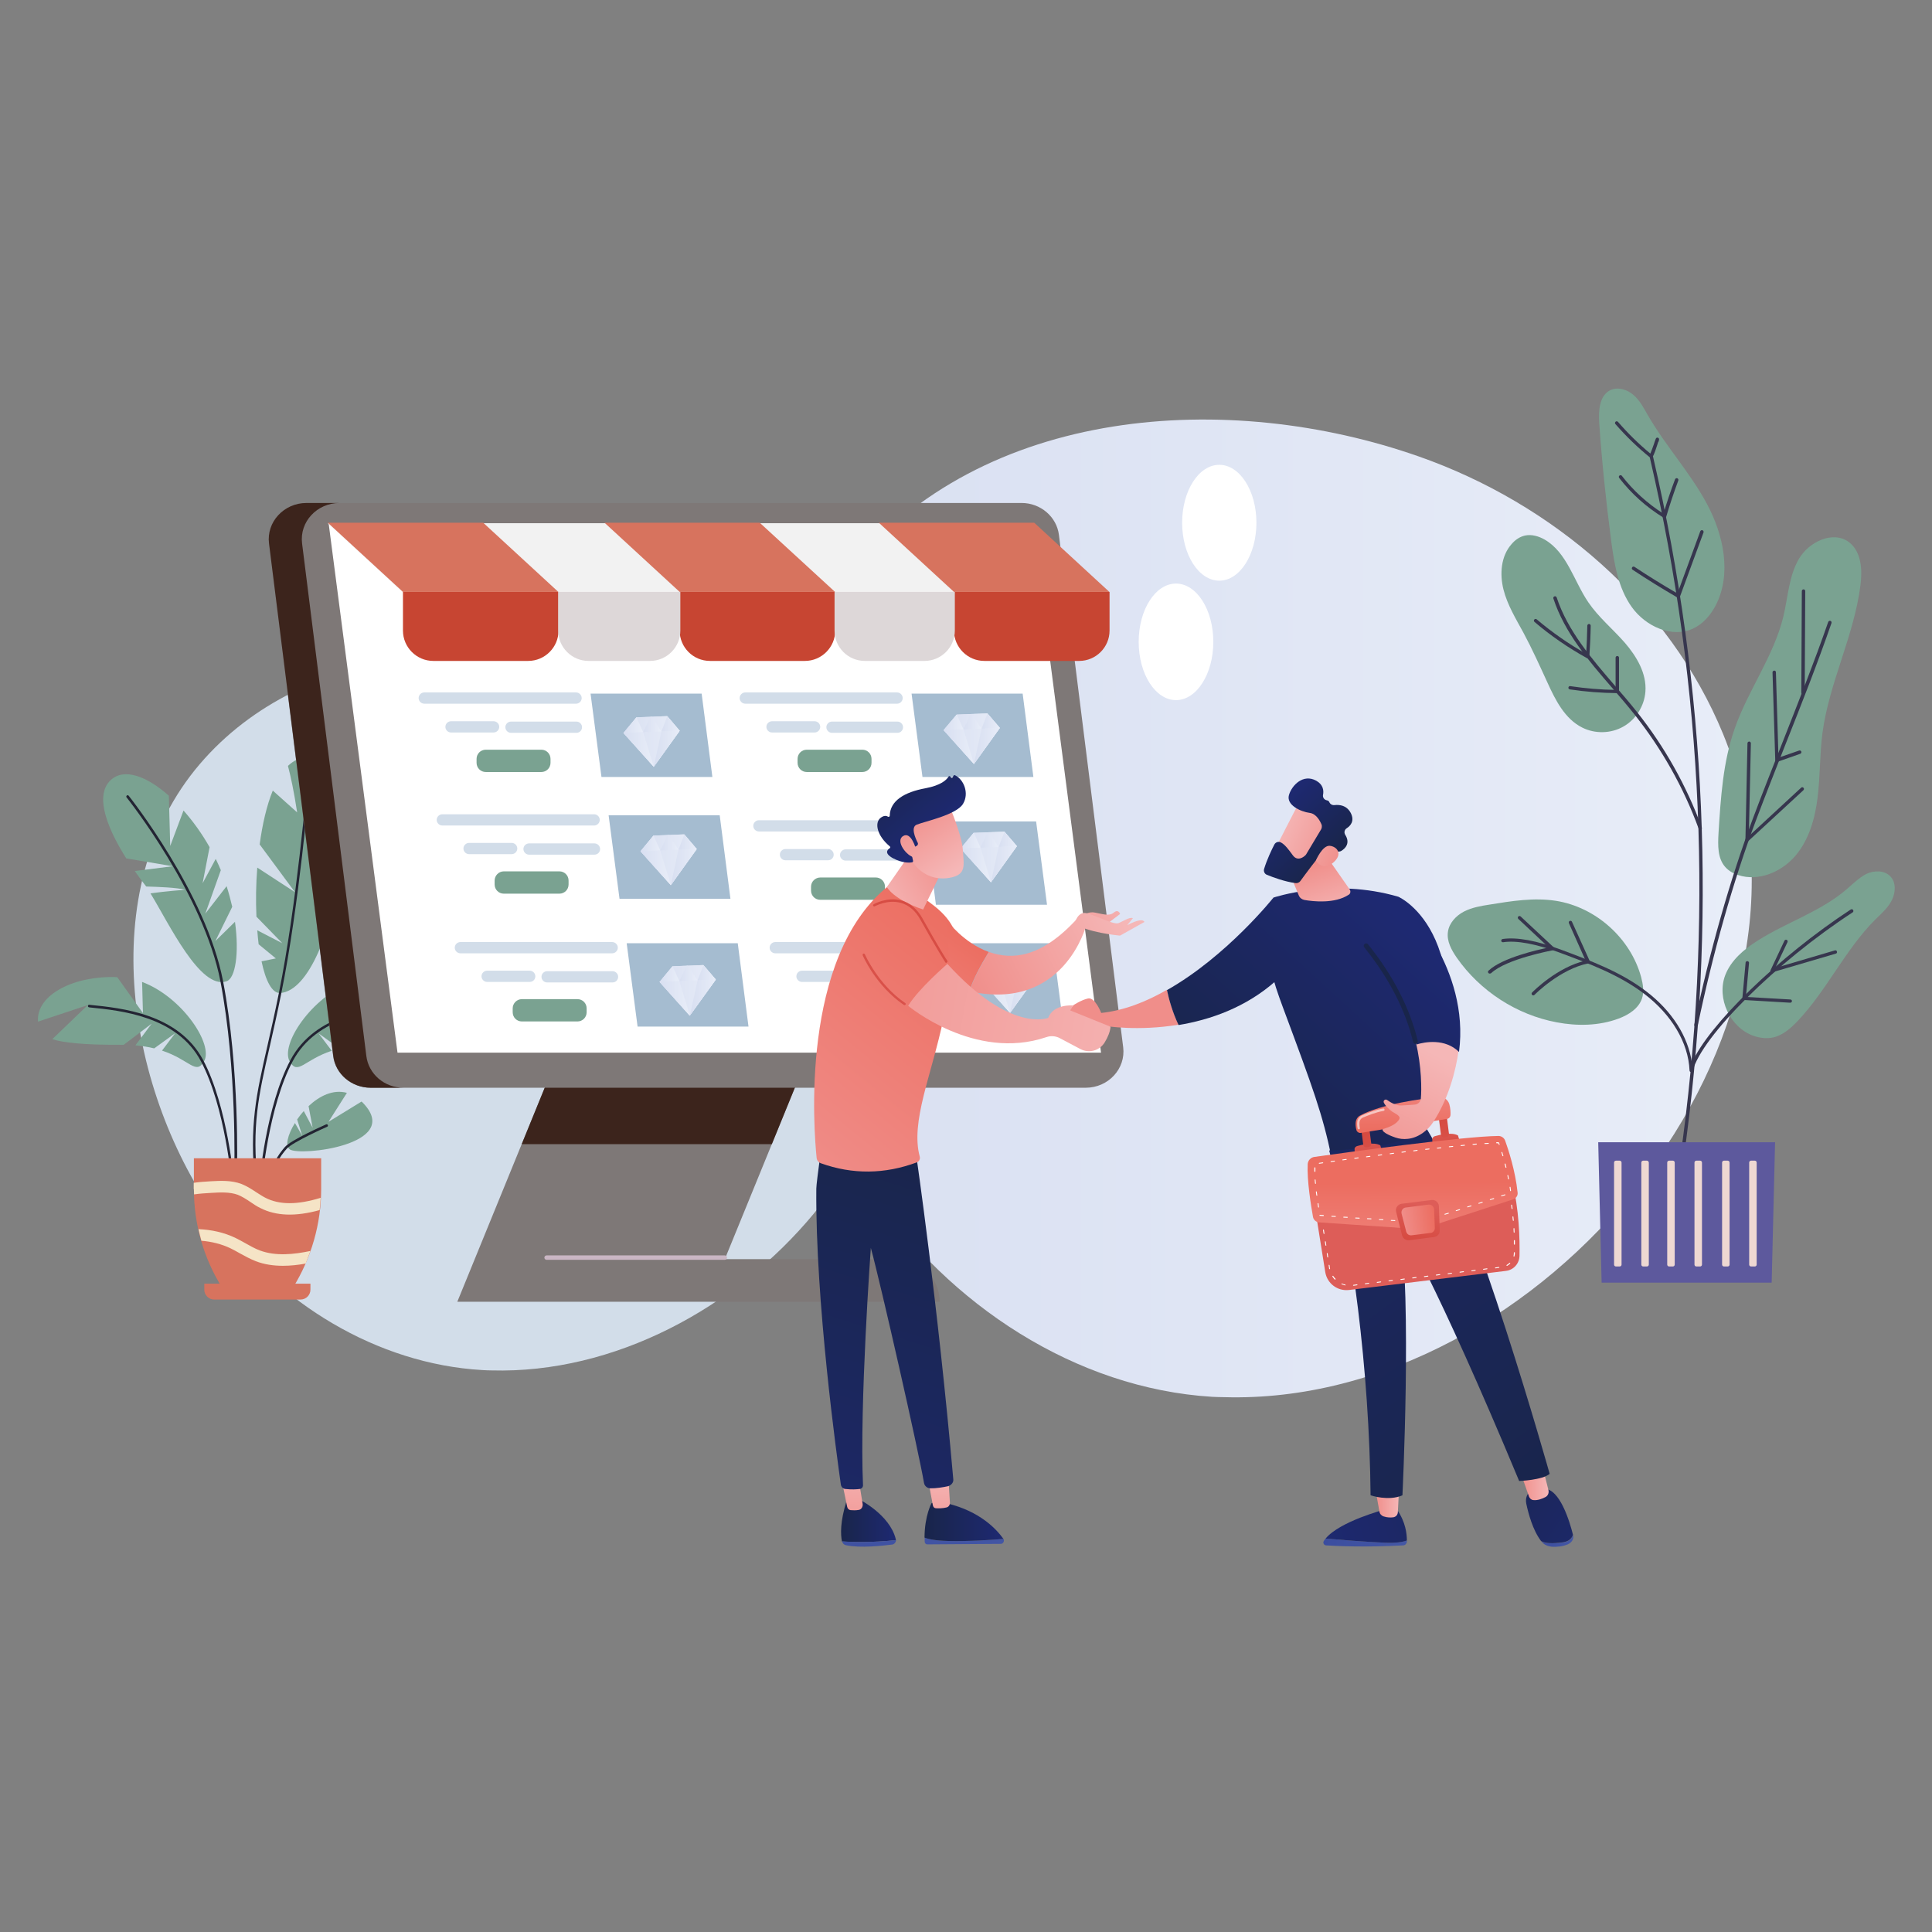 <?xml version="1.0" encoding="utf-8"?>
<!-- Generator: Adobe Illustrator 23.0.1, SVG Export Plug-In . SVG Version: 6.00 Build 0)  -->
<svg version="1.1" id="图层_1" xmlns="http://www.w3.org/2000/svg" xmlns:xlink="http://www.w3.org/1999/xlink" x="0px" y="0px"
	 viewBox="0 0 1133.9 1133.9" style="enable-background:new 0 0 1133.9 1133.9;" xml:space="preserve">
<rect x="0" y="0" width="1133.9" height="1133.9" fill="#808080" stroke="none"/>
<style type="text/css">
	.st0{clip-path:url(#SVGID_2_);}
	.st1{fill:#22AC38;}
	.st2{fill:#00913A;}
	.st3{fill:#006934;}
	.st4{fill:#D2DDE9;}
	.st5{fill:url(#SVGID_3_);}
	.st6{fill:#FFFFFF;}
	.st7{fill:#7AA291;}
	.st8{fill:#37364E;}
	.st9{fill:#5D599D;}
	.st10{fill:#EED8D2;}
	.st11{fill:#232433;}
	.st12{fill:#D7735E;}
	.st13{fill:#F5E4C6;}
	.st14{fill:#7E7877;}
	.st15{fill:#3C241C;}
	.st16{fill:#A5BCD0;}
	.st17{fill:#CAB6C4;}
	.st18{fill:#F2F2F2;}
	.st19{fill:#C74532;}
	.st20{fill:#DDD7D8;}
	.st21{clip-path:url(#SVGID_6_);}
	.st22{fill:url(#SVGID_7_);}
	.st23{fill:url(#SVGID_8_);}
	.st24{fill:url(#SVGID_9_);}
	.st25{fill:url(#SVGID_10_);}
	.st26{fill:url(#SVGID_11_);}
	.st27{fill:url(#SVGID_12_);}
	.st28{fill:url(#SVGID_13_);}
	.st29{clip-path:url(#SVGID_16_);}
	.st30{fill:url(#SVGID_17_);}
	.st31{fill:url(#SVGID_18_);}
	.st32{fill:url(#SVGID_19_);}
	.st33{fill:url(#SVGID_20_);}
	.st34{fill:url(#SVGID_21_);}
	.st35{fill:url(#SVGID_22_);}
	.st36{fill:url(#SVGID_23_);}
	.st37{clip-path:url(#SVGID_26_);}
	.st38{fill:url(#SVGID_27_);}
	.st39{fill:url(#SVGID_28_);}
	.st40{fill:url(#SVGID_29_);}
	.st41{fill:url(#SVGID_30_);}
	.st42{fill:url(#SVGID_31_);}
	.st43{fill:url(#SVGID_32_);}
	.st44{fill:url(#SVGID_33_);}
	.st45{clip-path:url(#SVGID_36_);}
	.st46{fill:url(#SVGID_37_);}
	.st47{fill:url(#SVGID_38_);}
	.st48{fill:url(#SVGID_39_);}
	.st49{fill:url(#SVGID_40_);}
	.st50{fill:url(#SVGID_41_);}
	.st51{fill:url(#SVGID_42_);}
	.st52{fill:url(#SVGID_43_);}
	.st53{clip-path:url(#SVGID_46_);}
	.st54{fill:url(#SVGID_47_);}
	.st55{fill:url(#SVGID_48_);}
	.st56{fill:url(#SVGID_49_);}
	.st57{fill:url(#SVGID_50_);}
	.st58{fill:url(#SVGID_51_);}
	.st59{fill:url(#SVGID_52_);}
	.st60{fill:url(#SVGID_53_);}
	.st61{clip-path:url(#SVGID_56_);}
	.st62{fill:url(#SVGID_57_);}
	.st63{fill:url(#SVGID_58_);}
	.st64{fill:url(#SVGID_59_);}
	.st65{fill:url(#SVGID_60_);}
	.st66{fill:url(#SVGID_61_);}
	.st67{fill:url(#SVGID_62_);}
	.st68{fill:url(#SVGID_63_);}
	.st69{fill:url(#SVGID_64_);}
	.st70{fill:url(#SVGID_65_);}
	.st71{fill:url(#SVGID_66_);}
	.st72{fill:url(#SVGID_67_);}
	.st73{fill:url(#SVGID_68_);}
	.st74{fill:url(#SVGID_69_);}
	.st75{fill:url(#SVGID_70_);}
	.st76{fill:url(#SVGID_71_);}
	.st77{fill:url(#SVGID_72_);}
	.st78{fill:url(#SVGID_73_);}
	.st79{fill:url(#SVGID_74_);}
	.st80{fill:url(#SVGID_75_);}
	.st81{fill:url(#SVGID_76_);}
	.st82{fill:url(#SVGID_77_);}
	.st83{fill:url(#SVGID_78_);}
	.st84{fill:url(#SVGID_79_);}
	.st85{fill:url(#SVGID_80_);}
	.st86{fill:url(#SVGID_81_);}
	.st87{fill:url(#SVGID_82_);}
	.st88{fill:url(#SVGID_83_);}
	.st89{opacity:0.58;fill:#FFFFFF;}
	.st90{fill:url(#SVGID_84_);}
	.st91{fill:url(#SVGID_85_);}
	.st92{fill:url(#SVGID_86_);}
	.st93{fill:url(#SVGID_87_);}
	.st94{fill:url(#SVGID_88_);}
	.st95{fill:url(#SVGID_89_);}
	.st96{fill:url(#SVGID_90_);}
	.st97{fill:url(#SVGID_91_);}
	.st98{fill:url(#SVGID_92_);}
	.st99{fill:url(#SVGID_93_);}
	.st100{fill:url(#SVGID_94_);}
	.st101{fill:url(#SVGID_95_);}
	.st102{fill:url(#SVGID_96_);}
	.st103{fill:url(#SVGID_97_);}
	.st104{fill:url(#SVGID_98_);}
	.st105{fill:url(#SVGID_99_);}
	.st106{fill:url(#SVGID_100_);}
	.st107{fill:url(#SVGID_101_);}
	.st108{fill:url(#SVGID_102_);}
	.st109{fill:url(#SVGID_103_);}
	.st110{fill:url(#SVGID_104_);}
	.st111{fill:url(#SVGID_105_);}
	.st112{fill:url(#SVGID_106_);}
	.st113{fill:url(#SVGID_107_);}
	.st114{fill:url(#SVGID_108_);}
</style>
<g>
	<defs>
		<polygon id="SVGID_1_" points="383.7,450 398.9,428.9 391.6,420.3 373.5,421 365.9,430.2 		"/>
	</defs>
	<clipPath id="SVGID_2_">
		<use xlink:href="#SVGID_1_"  style="overflow:visible;"/>
	</clipPath>
	<g class="st0">
		<polygon class="st1" points="383.7,450 398.9,428.8 391.7,420.2 373.6,421 366,430.1 		"/>
	</g>
	<g class="st0">
		<polygon class="st2" points="398.9,428.8 365.6,430.2 383.9,452.4 399.2,428.8 		"/>
	</g>
	<g class="st0">
		<polygon class="st3" points="383.7,450 388.2,429.3 399.9,428.8 		"/>
	</g>
	<g class="st0">
		<polygon class="st1" points="383.7,450 377.5,429.7 365.8,430.2 		"/>
	</g>
	<g class="st0">
		<path class="st2" d="M388.2,429.3l3.5-9.1l7.5,8.6C399.2,428.8,388.3,429.4,388.2,429.3z"/>
	</g>
	<g class="st0">
		<path class="st2" d="M377.5,429.7l-4-8.8l-7.9,9.3C365.6,430.2,377.5,429.8,377.5,429.7z"/>
	</g>
	<g class="st0">
		<path class="st1" d="M388.2,429.3l-6.1-9.2l-4.6,9.6C377.5,429.7,388.3,429.3,388.2,429.3z"/>
	</g>
</g>
<g>
	<g>
		<g>
			<g>
				<path class="st4" d="M283.1,804.1c-62.3-3.6-120-39.7-155.1-88.6c-52.9-73.7-73.9-193.2-10.7-267.1
					c61.2-71.5,173.2-78.3,259.8-49.5c60.8,20.2,114.2,63.2,138.7,119.6c57.2,131.8-83.3,289.8-227.4,285.8
					C286.6,804.3,284.9,804.2,283.1,804.1z"/>
			</g>
		</g>
		<g>
			<g>
				<linearGradient id="SVGID_3_" gradientUnits="userSpaceOnUse" x1="447.77" y1="533.219" x2="1028.107" y2="533.219">
					<stop  offset="0" style="stop-color:#D8DFF1"/>
					<stop  offset="1" style="stop-color:#E8EDF8"/>
				</linearGradient>
				<path class="st5" d="M711.5,819.8c-80.2-4.9-154.5-54-199.8-120.7C443.7,598.8,416.6,436,498,335.3
					c78.8-97.4,223.1-106.6,334.7-67.4c78.4,27.5,147.1,86.1,178.6,162.9c73.6,179.5-107.3,394.6-292.9,389.2
					C716.1,820,713.8,819.9,711.5,819.8z"/>
			</g>
		</g>
		<g>
			<g>
				<ellipse class="st6" cx="690.2" cy="376.7" rx="21.9" ry="34.2"/>
			</g>
		</g>
		<g>
			<g>
				<ellipse class="st6" cx="715.6" cy="306.8" rx="21.8" ry="34"/>
			</g>
		</g>
		<g>
			<g>
				<g>
					<g>
						<path class="st7" d="M993.7,368.9c5.8-2.7,10.2-7.8,13.2-13.5c9.6-18.4,4.7-41.4-5.1-59.7c-9.8-18.3-24.2-33.9-34.6-51.9
							c-2.4-4.2-4.7-8.7-8.4-11.9c-3.6-3.2-9.1-5-13.5-3c-6.7,3.1-7.2,12.2-6.7,19.5c1.6,23,4,46,7,68.9c1.8,13.6,4.1,27.8,12.1,39
							C965.8,367.6,981.2,374.7,993.7,368.9z"/>
					</g>
				</g>
				<g>
					<g>
						<path class="st7" d="M1091.9,343.6c1.2-9.1,0.6-19.8-6.7-25.4c-9.3-7-23.5-0.3-29.4,9.8c-5.9,10.1-6.4,22.3-9.1,33.7
							c-5.6,23.3-20.7,43.3-28.6,65.9c-6.9,19.6-8.2,40.7-9.5,61.5c-0.4,7-0.6,14.8,4.1,19.9c2,2.2,4.7,3.7,7.5,4.6
							c11.9,3.9,25.4-1.8,33.5-11.3c8.1-9.5,11.6-22.1,13.1-34.6c1.5-12.4,1.2-25,2.8-37.4C1073.5,400.8,1088.1,373.3,1091.9,343.6z
							"/>
					</g>
				</g>
				<g>
					<g>
						<path class="st7" d="M906.6,316.7c-3.5-2-7.6-3.2-11.5-2.4c-3.2,0.7-5.9,2.6-8,5.1c-6.2,7-7,17.5-4.7,26.6
							c2.3,9.1,7.3,17.2,11.8,25.5c5.1,9.5,9.5,19.3,14,29.1c4.7,10.3,10.2,21.3,20.4,26.4c7.5,3.8,16.9,3.6,24.2-0.6
							c7.3-4.1,12.3-12.1,12.9-20.5c0.8-10.6-5.1-20.6-12.1-28.7c-7-8-15.4-14.9-21.4-23.7C923.7,341,919.7,324.3,906.6,316.7z"/>
					</g>
				</g>
				<g>
					<g>
						<path class="st7" d="M963.7,586c-2,5.9-7.8,9.6-13.7,11.8c-11.5,4.3-24.3,4.5-36.4,2.2c-23.5-4.4-45-18.4-58.6-37.9
							c-3.1-4.5-6-9.7-5.2-15.2c0.7-5.2,4.8-9.5,9.4-11.9c4.7-2.4,9.9-3.3,15.1-4.1c12.9-2.1,26-4.2,38.9-2.2
							c23.4,3.7,43.8,22,50,44.8C964.3,577.7,965,582.1,963.7,586z"/>
					</g>
				</g>
				<g>
					<g>
						<path class="st7" d="M1083.7,522c-15.3,13.1-35.2,19.3-52.2,30.1c-7.9,5-15.5,11.4-18.9,20.1c-5.3,13.7,2.8,31,16.7,35.8
							c3.6,1.2,7.6,1.7,11.3,0.9c5.8-1.3,10.4-5.4,14.5-9.7c17.2-18.2,27.9-41.9,45.6-59.6c3.6-3.5,7.5-6.9,9.7-11.4
							s2.5-10.5-1.1-14c-3.5-3.5-9.4-3.4-13.9-1.3C1091,515.2,1087.4,518.8,1083.7,522z"/>
					</g>
				</g>
				<g>
					<g>
						<path class="st8" d="M986.9,681.7l-0.1,0c-0.5-0.1-0.9-0.6-0.8-1.1c19.7-137.8,13.8-276.4-17.7-412c-0.1-0.5,0.2-1.1,0.7-1.2
							c0.5-0.1,1.1,0.2,1.2,0.7c31.5,135.8,37.5,274.7,17.8,412.8C987.8,681.3,987.4,681.7,986.9,681.7z"/>
					</g>
				</g>
				<g>
					<g>
						<path class="st8" d="M997.9,487.2c-0.4,0-0.8-0.2-0.9-0.7c-8.9-24.4-21.7-47-37.8-67.3c-4.2-5.3-8.7-10.5-13.1-15.6
							c-13.7-15.8-27.8-32.2-34.4-52.3c-0.2-0.5,0.1-1.1,0.6-1.3c0.5-0.2,1.1,0.1,1.3,0.6c6.5,19.7,20.5,35.9,34,51.6
							c4.4,5.1,8.9,10.3,13.1,15.6c16.3,20.5,29.1,43.3,38.1,67.9c0.2,0.5-0.1,1.1-0.6,1.3C998.1,487.2,998,487.2,997.9,487.2z"/>
					</g>
				</g>
				<g>
					<g>
						<path class="st8" d="M992.6,629.2l-0.1,0c-0.5,0-0.9-0.4-0.9-0.9c-0.7-16.4-10.5-32.8-26.7-45.1c-14.6-11.1-32.1-17.6-49-23.9
							c-14.1-5.3-25.8-7.5-33.7-6.3c-0.5,0.1-1.1-0.3-1.1-0.8c-0.1-0.5,0.3-1,0.8-1.1c8.3-1.2,20,0.9,34.6,6.4
							c17.1,6.4,34.7,12.9,49.5,24.2c15.2,11.5,24.8,26.6,27,42.1c9.6-22.1,51-62.4,93.2-90c0.5-0.3,1.1-0.2,1.4,0.3
							c0.3,0.5,0.2,1.1-0.3,1.4c-44.8,29.2-88.7,72.8-93.9,93.2C993.4,628.9,993,629.2,992.6,629.2z"/>
					</g>
				</g>
				<g>
					<g>
						<path class="st8" d="M995.4,602.6l-0.2,0c-0.5-0.1-0.9-0.6-0.8-1.2c8.8-42.4,21-85.3,34.2-120.5c5.7-15.3,11.9-30.8,17.8-45.8
							c9-22.9,18.4-46.5,26.6-70.1c0.2-0.5,0.8-0.8,1.3-0.6c0.5,0.2,0.8,0.7,0.6,1.3c-8.2,23.7-17.5,47.3-26.6,70.2
							c-5.9,15-12,30.4-17.8,45.8c-13.2,35.2-25.3,77.9-34.1,120.3C996.3,602.2,995.9,602.6,995.4,602.6z"/>
					</g>
				</g>
				<g>
					<g>
						<path class="st8" d="M985,350.8c-0.2,0-0.3,0-0.5-0.1c-8.8-5.1-17.7-10.6-26.3-16.3c-0.5-0.3-0.6-0.9-0.3-1.4
							c0.3-0.5,0.9-0.6,1.4-0.3c8.3,5.5,16.7,10.7,25.2,15.6l13.4-36.5c0.2-0.5,0.8-0.8,1.3-0.6c0.5,0.2,0.8,0.8,0.6,1.3l-13.8,37.6
							c-0.1,0.3-0.3,0.5-0.6,0.6C985.2,350.8,985.1,350.8,985,350.8z"/>
					</g>
				</g>
				<g>
					<g>
						<path class="st8" d="M976.8,303.9c-0.2,0-0.4,0-0.5-0.1c-10.1-6.2-18.8-14-26-23.3c-0.3-0.4-0.3-1.1,0.2-1.4
							c0.4-0.3,1.1-0.3,1.4,0.2c6.8,8.8,15,16.2,24.4,22.2c2-6.8,4.3-13.6,6.8-20.2c0.2-0.5,0.8-0.8,1.3-0.6
							c0.5,0.2,0.8,0.8,0.6,1.3c-2.6,7-5,14.2-7.1,21.3c-0.1,0.3-0.3,0.5-0.6,0.6C977,303.9,976.9,303.9,976.8,303.9z"/>
					</g>
				</g>
				<g>
					<g>
						<path class="st8" d="M969,268.7c-0.2,0-0.4-0.1-0.6-0.2c-7.3-5.9-14.1-12.5-20.3-19.6c-0.4-0.4-0.3-1,0.1-1.4
							c0.4-0.4,1-0.3,1.4,0.1c5.8,6.7,12.2,13,19,18.6c0.8-1.8,1.4-3.7,2.1-5.6c0.3-1,0.7-2.1,1.1-3.1c0.2-0.5,0.7-0.8,1.2-0.6
							c0.5,0.1,0.8,0.6,0.7,1.2l-0.2,0.8c0,0.2-0.1,0.4-0.3,0.5c-0.2,0.6-0.4,1.3-0.6,1.9c-0.8,2.4-1.5,4.7-2.7,7
							c-0.1,0.3-0.4,0.5-0.7,0.5L969,268.7z"/>
					</g>
				</g>
				<g>
					<g>
						<path class="st8" d="M949.2,406.8L949.2,406.8c-9.3-0.1-18.7-0.8-27.9-2.2c-0.5-0.1-0.9-0.6-0.8-1.1c0.1-0.5,0.6-1,1.1-0.8
							c8.8,1.3,17.7,2.1,26.6,2.2l0-18.9c0-0.5,0.4-1,1-1l0,0c0.5,0,1,0.4,1,1l0,19.9c0,0.3-0.1,0.5-0.3,0.7
							C949.7,406.7,949.5,406.8,949.2,406.8z"/>
					</g>
				</g>
				<g>
					<g>
						<path class="st8" d="M931.8,386.3c-0.2,0-0.3,0-0.5-0.1c-10.9-6-21.2-13.1-30.7-21.2c-0.4-0.4-0.5-1-0.1-1.4
							c0.4-0.4,1-0.5,1.4-0.1c9,7.6,18.7,14.4,29,20.2c0.4-5.5,0.6-11.1,0.7-16.5c0-0.5,0.5-1,1-1h0c0.5,0,1,0.5,1,1
							c-0.1,6-0.4,12.1-0.8,18.2c0,0.3-0.2,0.6-0.5,0.8C932.1,386.3,932,386.3,931.8,386.3z"/>
					</g>
				</g>
				<g>
					<g>
						<path class="st8" d="M1025.4,494c-0.1,0-0.3,0-0.4-0.1c-0.4-0.2-0.6-0.5-0.6-0.9l1.2-56.8c0-0.5,0.5-1,1-1h0c0.5,0,1,0.5,1,1
							l-1.2,54.5l30.7-28.4c0.4-0.4,1-0.4,1.4,0.1c0.4,0.4,0.3,1-0.1,1.4l-32.5,30C1025.9,493.9,1025.6,494,1025.4,494z"/>
					</g>
				</g>
				<g>
					<g>
						<path class="st8" d="M1042.9,447.1c-0.2,0-0.4-0.1-0.6-0.2c-0.3-0.2-0.4-0.5-0.4-0.8l-1.6-51.5c0-0.5,0.4-1,1-1
							c0.6-0.1,1,0.4,1,1l1.5,50.1l12.1-4.2c0.5-0.2,1.1,0.1,1.3,0.6c0.2,0.5-0.1,1.1-0.6,1.3l-13.4,4.7
							C1043.1,447.1,1043,447.1,1042.9,447.1z"/>
					</g>
				</g>
				<g>
					<g>
						<path class="st8" d="M1058.2,407.5L1058.2,407.5c-0.6,0-1-0.4-1-1l0.3-59.6c0-0.5,0.4-1,1-1h0c0.5,0,1,0.4,1,1l-0.3,59.6
							C1059.2,407.1,1058.7,407.5,1058.2,407.5z"/>
					</g>
				</g>
				<g>
					<g>
						<path class="st8" d="M1050.7,588.5L1050.7,588.5l-27.2-1.6c-0.3,0-0.5-0.1-0.7-0.3c-0.2-0.2-0.3-0.5-0.2-0.7l1.9-20.9
							c0-0.5,0.4-0.9,1.1-0.9c0.5,0.1,1,0.5,0.9,1.1l-1.8,19.9l26.1,1.5c0.5,0,1,0.5,0.9,1.1
							C1051.6,588.1,1051.2,588.5,1050.7,588.5z"/>
					</g>
				</g>
				<g>
					<g>
						<path class="st8" d="M1040.1,570.7c-0.3,0-0.6-0.1-0.8-0.3c-0.3-0.3-0.3-0.7-0.1-1.1l8.1-17.2c0.2-0.5,0.8-0.7,1.3-0.5
							c0.5,0.2,0.7,0.8,0.5,1.3l-7.2,15.2l35-10.3c0.5-0.2,1.1,0.1,1.2,0.7c0.2,0.5-0.1,1.1-0.7,1.2l-37.1,10.9
							C1040.2,570.7,1040.1,570.7,1040.1,570.7z"/>
					</g>
				</g>
				<g>
					<g>
						<path class="st8" d="M874.3,571.4c-0.3,0-0.5-0.1-0.7-0.3c-0.4-0.4-0.4-1,0-1.4c8.1-7.6,28.9-12.3,35.4-13.6l-17.9-16.8
							c-0.4-0.4-0.4-1,0-1.4c0.4-0.4,1-0.4,1.4,0l19.4,18.1c0.3,0.3,0.4,0.6,0.3,1c-0.1,0.4-0.4,0.6-0.8,0.7
							c-0.3,0.1-27.3,5-36.3,13.5C874.8,571.3,874.6,571.4,874.3,571.4z"/>
					</g>
				</g>
				<g>
					<g>
						<path class="st8" d="M899.9,584.2c-0.3,0-0.5-0.1-0.7-0.3c-0.4-0.4-0.4-1,0-1.4c0.6-0.6,14.7-14.9,31.4-18.7l-9.8-22
							c-0.2-0.5,0-1.1,0.5-1.3c0.5-0.2,1.1,0,1.3,0.5L933,564c0.1,0.3,0.1,0.6,0,0.9c-0.1,0.3-0.4,0.5-0.7,0.5
							c-16.7,3.3-31.5,18.3-31.6,18.4C900.4,584.1,900.2,584.2,899.9,584.2z"/>
					</g>
				</g>
			</g>
			<g>
				<g>
					<polygon class="st9" points="1041.8,670.4 938,670.4 940,752.8 1039.8,752.8 					"/>
				</g>
			</g>
			<g>
				<g>
					<path class="st10" d="M950.6,681.2h-2.2c-0.6,0-1.1,0.5-1.1,1.1v59.9c0,0.6,0.5,1.1,1.1,1.1h2.2c0.6,0,1.1-0.5,1.1-1.1v-59.9
						C951.7,681.7,951.2,681.2,950.6,681.2z"/>
				</g>
			</g>
			<g>
				<g>
					<path class="st10" d="M966.6,681.2h-2.2c-0.6,0-1.1,0.5-1.1,1.1v59.9c0,0.6,0.5,1.1,1.1,1.1h2.2c0.6,0,1.1-0.5,1.1-1.1v-59.9
						C967.6,681.7,967.2,681.2,966.6,681.2z"/>
				</g>
			</g>
			<g>
				<g>
					<path class="st10" d="M981.8,681.2h-2.2c-0.6,0-1.1,0.5-1.1,1.1v59.9c0,0.6,0.5,1.1,1.1,1.1h2.2c0.6,0,1.1-0.5,1.1-1.1v-59.9
						C982.9,681.7,982.4,681.2,981.8,681.2z"/>
				</g>
			</g>
			<g>
				<g>
					<path class="st10" d="M997.8,681.2h-2.2c-0.6,0-1.1,0.5-1.1,1.1v59.9c0,0.6,0.5,1.1,1.1,1.1h2.2c0.6,0,1.1-0.5,1.1-1.1v-59.9
						C998.9,681.7,998.4,681.2,997.8,681.2z"/>
				</g>
			</g>
			<g>
				<g>
					<path class="st10" d="M1014,681.2h-2.2c-0.6,0-1.1,0.5-1.1,1.1v59.9c0,0.6,0.5,1.1,1.1,1.1h2.2c0.6,0,1.1-0.5,1.1-1.1v-59.9
						C1015.1,681.7,1014.6,681.2,1014,681.2z"/>
				</g>
			</g>
			<g>
				<g>
					<path class="st10" d="M1029.9,681.2h-2.2c-0.6,0-1.1,0.5-1.1,1.1v59.9c0,0.6,0.5,1.1,1.1,1.1h2.2c0.6,0,1.1-0.5,1.1-1.1v-59.9
						C1031,681.7,1030.5,681.2,1029.9,681.2z"/>
				</g>
			</g>
		</g>
		<g>
			<g>
				<g>
					<g>
						<path class="st7" d="M108.6,522.2c-4.6-1.3-15.6-1.7-22.8-1.9c-0.3-0.5-0.7-0.9-1-1.3c-1.6-2.1-3.6-4.7-5.7-7.8l22.3-2.8
							l-27.3-4.6c-9.9-15.7-19.4-36.4-9.1-46c8-7.3,21.2-2.2,34.1,9.2l0.8,29.5l7.8-20.8c5.6,6.3,10.9,13.7,15.3,21.5l-4.1,21.2
							l7.7-14.3c0.1,0.3,0.3,0.5,0.4,0.8c0.9,1.9,1.8,3.8,2.6,5.8l-9.1,25.5l12.5-16.1c1.3,4.1,2.4,8.2,3.3,12.1l-9.9,20.1
							l11.5-11.3c2.6,18.6,0.2,33.2-4.9,34.9c-15.4,5.4-33.9-34-44.7-51.6C96.9,523.1,108.6,522.2,108.6,522.2z"/>
					</g>
				</g>
				<g>
					<g>
						<path class="st11" d="M138.3,688.4L138.3,688.4c-0.4,0-0.8-0.4-0.8-0.8c0-0.6,1.7-60.3-8.1-111.5
							C119.6,525,74.8,468.6,74.3,468c-0.3-0.3-0.2-0.8,0.1-1.1c0.3-0.3,0.8-0.2,1.1,0.1c0.5,0.6,45.5,57.3,55.4,108.8
							c9.9,51.4,8.2,111.2,8.2,111.8C139.1,688.1,138.7,688.4,138.3,688.4z"/>
					</g>
				</g>
				<g>
					<g>
						<path class="st7" d="M161.9,562.5l-10.1-8.3c-0.3-2.6-0.6-5.4-0.8-8.2l14.7,7.6L150.5,538c-0.4-9.2-0.3-19,0.5-28.8l22.1,14.4
							l-20.7-28c1.6-11.8,4.1-22.8,7.7-31.6l14.3,12.8c-1.9-12.5-3.8-21.2-5.4-27.3c3.5-3.3,7.4-5.2,11.9-4.9
							c15,0.9,20.6,22.5,19.9,48.4c-5.7,9-14.9,23.4-17.8,25.8l16.5-8.8c-4.3,35.2-18.2,71.6-35,72.8c-4.8,0.3-8.6-7.1-11-18.6
							L161.9,562.5z"/>
					</g>
				</g>
				<g>
					<g>
						<path class="st11" d="M150.5,695.5c-0.4,0-0.7-0.3-0.8-0.7c-3.4-34.3,0.6-51.9,7.3-81.2c2-8.9,4.3-18.9,6.7-30.9
							c10.4-51.3,16.5-122.6,16.5-123.4c0-0.4,0.4-0.7,0.8-0.7c0.4,0,0.7,0.4,0.7,0.8c-0.1,0.7-6.1,72.2-16.6,123.5
							c-2.4,12-4.7,22-6.7,30.9c-6.9,30.1-10.6,46.7-7.2,80.7C151.3,695.1,151,695.5,150.5,695.5L150.5,695.5z"/>
					</g>
				</g>
				<g>
					<g>
						<path class="st7" d="M206.5,576.3c-0.2,6.3-0.5,18.3-0.5,18.3l15.1-21.1c24.6-1.1,47.7,10,46.5,26.1l-29.2-9.7l20.8,20
							c-6.3,2-18,3.4-39.9,3.3c-0.7,0-1.3,0-2,0l-16.5-12.3l9.5,12.7c-4.1,0.4-7.8,1-11,1.8l-12.3-8.9l7.7,10.2
							c-16.3,5.4-19.8,14.5-24.6,6.4C164.2,613.3,182.7,585.2,206.5,576.3z"/>
					</g>
				</g>
				<g>
					<g>
						<path class="st11" d="M153,695.1L153,695.1c-0.5,0-0.8-0.4-0.8-0.8c0-0.4,3.8-45.1,18.3-72.2c14.5-27.2,48.1-30.5,66.1-32.3
							l0.7-0.1c0.4-0.1,0.8,0.3,0.8,0.7c0,0.4-0.3,0.8-0.7,0.8l-0.7,0.1c-17.7,1.7-50.8,5-64.9,31.5c-14.3,26.8-18.1,71.1-18.1,71.6
							C153.8,694.8,153.4,695.1,153,695.1z"/>
					</g>
				</g>
				<g>
					<g>
						<path class="st7" d="M83.4,576.3c0.2,6.3,0.5,18.3,0.5,18.3l-15.1-21.1c-24.6-1.1-47.7,10-46.5,26.1l29.2-9.7l-20.8,20
							c6.3,2,18,3.4,39.9,3.3c0.7,0,1.3,0,2,0L89,600.8l-9.5,12.7c4.1,0.4,7.8,1,11,1.8l12.3-8.9l-7.7,10.2
							c16.3,5.4,19.8,14.5,24.6,6.4C125.6,613.3,107.1,585.2,83.4,576.3z"/>
					</g>
				</g>
				<g>
					<g>
						<path class="st11" d="M136.8,695.1c-0.4,0-0.7-0.3-0.8-0.7c0-0.4-3.8-44.8-18.1-71.6c-14.1-26.5-47.2-29.7-64.9-31.5l-0.7-0.1
							c-0.4,0-0.7-0.4-0.7-0.8c0-0.4,0.4-0.8,0.8-0.7l0.7,0.1c18,1.8,51.6,5.1,66.1,32.3c14.4,27.1,18.2,71.7,18.3,72.2
							C137.6,694.7,137.3,695,136.8,695.1L136.8,695.1z"/>
					</g>
				</g>
				<g>
					<g>
						<path class="st7" d="M177.4,666.6l-3-9.6c1.2-1.7,2.4-3.3,3.9-4.9l5.2,9.8l-2.4-12.7c6.4-6,14.4-10,22.5-7.8l-10.8,17
							l19.4-11.9c0.4,0.4,0.9,0.8,1.3,1.3c22.5,24.2-37.5,30.9-43.4,26.8c-2.9-1.9-1.3-8.6,3-15.5L177.4,666.6z"/>
					</g>
				</g>
				<g>
					<g>
						<path class="st11" d="M159.8,698.7c-0.4,0-0.7-0.3-0.8-0.7c-1.8-13,4.9-20.9,8.1-24.7c3.6-4.3,23.5-13,24.3-13.4
							c0.4-0.2,0.8,0,1,0.4c0.2,0.4,0,0.8-0.4,1c-0.2,0.1-20.4,9-23.8,13c-3.1,3.6-9.5,11.1-7.8,23.4c0.1,0.4-0.2,0.8-0.7,0.9
							L159.8,698.7z"/>
					</g>
				</g>
			</g>
			<g>
				<g>
					<path class="st12" d="M188.4,679.8h-74.6v18.1c0,20.5,5.7,40.6,16.6,57.9h0h41.5l0,0c10.8-17.4,16.6-37.5,16.6-57.9V679.8z"/>
				</g>
			</g>
			<g>
				<g>
					<path class="st12" d="M176.4,762.7h-50.7c-3.2,0-5.8-2.6-5.8-5.8v-3.5h62.3v3.5C182.2,760.1,179.6,762.7,176.4,762.7z"/>
				</g>
			</g>
			<g>
				<g>
					<g>
						<path class="st13" d="M182.2,734.2c-9.6,2-20.3,3.2-29.7-0.3c-2.9-1.1-5.6-2.6-8.4-4.2c-1.9-1.1-3.8-2.1-5.8-3.1
							c-6.8-3.3-14.3-4.9-21.8-5.2c0.5,2.3,1.1,4.5,1.7,6.8c6,0.5,11.8,1.9,17.2,4.5c1.9,0.9,3.6,1.9,5.4,2.9c2.9,1.6,6,3.3,9.3,4.6
							c5.2,2,10.6,2.7,16,2.7c4.5,0,8.9-0.5,13.3-1.3C180.3,739.1,181.3,736.7,182.2,734.2z"/>
					</g>
				</g>
				<g>
					<g>
						<path class="st13" d="M113.8,697.9c0,1,0.1,2,0.1,3.1c3.3-0.5,6.8-0.7,10.2-0.9c5-0.3,10.7-0.6,15.4,1.1
							c2.5,1,4.9,2.5,7.4,4.2c1.9,1.3,3.8,2.6,5.9,3.6c9.2,4.7,20.7,5.1,34.8,1.2c0.3-2.4,0.5-4.8,0.6-7.2
							c-13.6,4.2-24.2,4.2-32.4,0c-1.8-0.9-3.5-2.1-5.3-3.2c-2.7-1.8-5.5-3.6-8.7-4.9c-6.1-2.3-12.5-1.9-18.2-1.6
							c-3.3,0.2-6.6,0.4-9.9,0.9V697.9z"/>
					</g>
				</g>
			</g>
		</g>
		<g>
			<g>
				<g>
					<path class="st14" d="M425.4,739l53.2-130.2H331.8L268.4,764h14.2h132.6h136.3v0c0-13.8-11.2-25-25-25H425.4z"/>
				</g>
			</g>
			<g>
				<g>
					<polygon class="st15" points="306.2,671.5 453,671.5 478.6,608.7 331.8,608.7 					"/>
				</g>
			</g>
			<g>
				<g>
					<path class="st14" d="M599.6,295.2H179.8c-13.3,0-23.6,11.2-22,23.8l37.7,300.7c1.3,10.7,10.8,18.7,22,18.7h419.7
						c13.3,0,23.6-11.2,22-23.8L621.5,314C620.2,303.3,610.7,295.2,599.6,295.2z"/>
				</g>
			</g>
			<g>
				<g>
					<path class="st15" d="M215,619.7l-37.7-300.7c-1.6-12.7,8.7-23.8,22-23.8h-19.4c-13.3,0-23.6,11.2-22,23.8l37.7,300.7
						c1.3,10.7,10.8,18.7,22,18.7h19.4C225.7,638.5,216.3,630.4,215,619.7z"/>
				</g>
			</g>
			<g>
				<g>
					<g>
						<polygon class="st6" points="233.3,617.8 646.2,617.8 605.9,307.3 192.9,307.3 						"/>
					</g>
				</g>
			</g>
			<g>
				<g>
					<g>
						<polygon class="st16" points="541.4,456 606.5,456 600.2,407.1 535,407.1 						"/>
					</g>
				</g>
			</g>
			<g>
				<g>
					<g>
						<path class="st17" d="M425.4,739.4H320.8c-0.7,0-1.3-0.6-1.3-1.3s0.6-1.3,1.3-1.3h104.6c0.7,0,1.3,0.6,1.3,1.3
							S426.1,739.4,425.4,739.4z"/>
					</g>
				</g>
			</g>
			<g>
				<g>
					<g>
						<polygon class="st18" points="650.4,347.7 236.5,347.7 192.4,307.1 606.2,307.1 						"/>
					</g>
				</g>
				<g>
					<g>
						<polygon class="st12" points="283.6,306.8 327.7,347.4 236.5,347.4 192.4,306.8 						"/>
					</g>
				</g>
				<g>
					<g>
						<polygon class="st12" points="445.9,306.8 490.1,347.4 398.9,347.4 354.8,306.8 						"/>
					</g>
				</g>
				<g>
					<g>
						<polygon class="st12" points="607,306.8 651.1,347.4 559.9,347.4 515.8,306.8 						"/>
					</g>
				</g>
				<g>
					<g>
						<path class="st19" d="M254.3,387.9H310c9.8,0,17.8-8,17.8-17.8v-22.7h-91.3v22.7C236.5,379.9,244.5,387.9,254.3,387.9z"/>
					</g>
				</g>
				<g>
					<g>
						<path class="st19" d="M416.7,387.9h55.7c9.8,0,17.8-8,17.8-17.8v-22.7h-91.3v22.7C398.9,379.9,406.8,387.9,416.7,387.9z"/>
					</g>
				</g>
				<g>
					<g>
						<path class="st19" d="M577.7,387.9h55.7c9.8,0,17.8-8,17.8-17.8v-22.7h-91.3v22.7C559.9,379.9,567.9,387.9,577.7,387.9z"/>
					</g>
				</g>
				<g>
					<g>
						<path class="st20" d="M507.6,387.9h35c9.8,0,17.8-8,17.8-17.8v-22.7h-70.6v22.7C489.8,379.9,497.7,387.9,507.6,387.9z"/>
					</g>
				</g>
				<g>
					<g>
						<path class="st20" d="M345.4,387.9h36.1c9.8,0,17.8-8,17.8-17.8v-22.7h-71.7v22.7C327.6,379.9,335.6,387.9,345.4,387.9z"/>
					</g>
				</g>
			</g>
			<g>
				<g>
					<path class="st4" d="M526.5,413h-89.1c-1.8,0-3.3-1.5-3.3-3.3s1.5-3.3,3.3-3.3h89.1c1.8,0,3.3,1.5,3.3,3.3S528.3,413,526.5,413
						z"/>
				</g>
			</g>
			<g>
				<g>
					<path class="st4" d="M526.7,430.1h-38.4c-1.8,0-3.3-1.5-3.3-3.3s1.5-3.3,3.3-3.3h38.4c1.8,0,3.3,1.5,3.3,3.3
						S528.6,430.1,526.7,430.1z"/>
				</g>
			</g>
			<g>
				<g>
					<path class="st4" d="M478.1,429.9h-25c-1.8,0-3.3-1.5-3.3-3.3s1.5-3.3,3.3-3.3h25c1.8,0,3.3,1.5,3.3,3.3
						S479.9,429.9,478.1,429.9z"/>
				</g>
			</g>
			<g>
				<g>
					<path class="st7" d="M473.5,440h32.6c3,0,5.4,2.4,5.4,5.4v2.3c0,3-2.4,5.4-5.4,5.4h-32.6c-3,0-5.4-2.4-5.4-5.4l0-2.3
						C468.1,442.4,470.5,440,473.5,440z"/>
				</g>
			</g>
			<g>
				<g>
					<g>
						<polygon class="st16" points="353,456 418.1,456 411.8,407.1 346.6,407.1 						"/>
					</g>
				</g>
			</g>
			<g>
				<g>
					<path class="st4" d="M338.1,413H249c-1.8,0-3.3-1.5-3.3-3.3s1.5-3.3,3.3-3.3h89.1c1.8,0,3.3,1.5,3.3,3.3S339.9,413,338.1,413z"
						/>
				</g>
			</g>
			<g>
				<g>
					<path class="st4" d="M338.3,430.1h-38.4c-1.8,0-3.3-1.5-3.3-3.3s1.5-3.3,3.3-3.3h38.4c1.8,0,3.3,1.5,3.3,3.3
						S340.2,430.1,338.3,430.1z"/>
				</g>
			</g>
			<g>
				<g>
					<path class="st4" d="M289.7,429.9h-25c-1.8,0-3.3-1.5-3.3-3.3s1.5-3.3,3.3-3.3h25c1.8,0,3.3,1.5,3.3,3.3
						S291.5,429.9,289.7,429.9z"/>
				</g>
			</g>
			<g>
				<g>
					<path class="st7" d="M285.1,440h32.6c3,0,5.4,2.4,5.4,5.4v2.3c0,3-2.4,5.4-5.4,5.4h-32.6c-3,0-5.4-2.4-5.4-5.4v-2.3
						C279.7,442.4,282.1,440,285.1,440z"/>
				</g>
			</g>
			<g>
				<g>
					<g>
						<polygon class="st16" points="363.6,527.5 428.7,527.5 422.4,478.5 357.2,478.5 						"/>
					</g>
				</g>
			</g>
			<g>
				<g>
					<path class="st4" d="M348.7,484.5h-89.1c-1.8,0-3.3-1.5-3.3-3.3s1.5-3.3,3.3-3.3h89.1c1.8,0,3.3,1.5,3.3,3.3
						S350.5,484.5,348.7,484.5z"/>
				</g>
			</g>
			<g>
				<g>
					<path class="st4" d="M348.9,501.6h-38.4c-1.8,0-3.3-1.5-3.3-3.3s1.5-3.3,3.3-3.3h38.4c1.8,0,3.3,1.5,3.3,3.3
						S350.8,501.6,348.9,501.6z"/>
				</g>
			</g>
			<g>
				<g>
					<path class="st4" d="M300.3,501.3h-25c-1.8,0-3.3-1.5-3.3-3.3s1.5-3.3,3.3-3.3h25c1.8,0,3.3,1.5,3.3,3.3
						S302.1,501.3,300.3,501.3z"/>
				</g>
			</g>
			<g>
				<g>
					<path class="st7" d="M295.7,511.4h32.6c3,0,5.4,2.4,5.4,5.4v2.3c0,3-2.4,5.4-5.4,5.4h-32.6c-3,0-5.4-2.4-5.4-5.4v-2.3
						C290.3,513.9,292.7,511.4,295.7,511.4z"/>
				</g>
			</g>
			<g>
				<g>
					<g>
						<polygon class="st16" points="549.3,531 614.5,531 608.1,482.1 543,482.1 						"/>
					</g>
				</g>
			</g>
			<g>
				<g>
					<path class="st4" d="M534.5,488h-89.1c-1.8,0-3.3-1.5-3.3-3.3s1.5-3.3,3.3-3.3h89.1c1.8,0,3.3,1.5,3.3,3.3S536.3,488,534.5,488
						z"/>
				</g>
			</g>
			<g>
				<g>
					<path class="st4" d="M534.7,505.1h-38.4c-1.8,0-3.3-1.5-3.3-3.3c0-1.8,1.5-3.3,3.3-3.3h38.4c1.8,0,3.3,1.5,3.3,3.3
						C538,503.6,536.5,505.1,534.7,505.1z"/>
				</g>
			</g>
			<g>
				<g>
					<path class="st4" d="M486,504.9h-25c-1.8,0-3.3-1.5-3.3-3.3s1.5-3.3,3.3-3.3h25c1.8,0,3.3,1.5,3.3,3.3S487.9,504.9,486,504.9z"
						/>
				</g>
			</g>
			<g>
				<g>
					<path class="st7" d="M481.5,515H514c3,0,5.4,2.4,5.4,5.4v2.3c0,3-2.4,5.4-5.4,5.4h-32.6c-3,0-5.4-2.4-5.4-5.4v-2.3
						C476,517.4,478.5,515,481.5,515z"/>
				</g>
			</g>
			<g>
				<g>
					<g>
						<polygon class="st16" points="559.1,602.5 624.2,602.5 617.8,553.6 552.7,553.6 						"/>
					</g>
				</g>
			</g>
			<g>
				<g>
					<path class="st4" d="M544.2,559.5H455c-1.8,0-3.3-1.5-3.3-3.3c0-1.8,1.5-3.3,3.3-3.3h89.1c1.8,0,3.3,1.5,3.3,3.3
						C547.5,558,546,559.5,544.2,559.5z"/>
				</g>
			</g>
			<g>
				<g>
					<path class="st4" d="M544.4,576.6H506c-1.8,0-3.3-1.5-3.3-3.3c0-1.8,1.5-3.3,3.3-3.3h38.4c1.8,0,3.3,1.5,3.3,3.3
						C547.7,575.1,546.2,576.6,544.4,576.6z"/>
				</g>
			</g>
			<g>
				<g>
					<path class="st4" d="M495.7,576.3h-25c-1.8,0-3.3-1.5-3.3-3.3c0-1.8,1.5-3.3,3.3-3.3h25c1.8,0,3.3,1.5,3.3,3.3
						C499,574.9,497.6,576.3,495.7,576.3z"/>
				</g>
			</g>
			<g>
				<g>
					<path class="st7" d="M491.2,586.4h32.6c3,0,5.4,2.4,5.4,5.4v2.3c0,3-2.4,5.4-5.4,5.4h-32.6c-3,0-5.4-2.4-5.4-5.4v-2.3
						C485.7,588.9,488.2,586.4,491.2,586.4z"/>
				</g>
			</g>
			<g>
				<g>
					<g>
						<polygon class="st16" points="374.2,602.5 439.3,602.5 433,553.6 367.8,553.6 						"/>
					</g>
				</g>
			</g>
			<g>
				<g>
					<path class="st4" d="M359.3,559.5h-89.1c-1.8,0-3.3-1.5-3.3-3.3c0-1.8,1.5-3.3,3.3-3.3h89.1c1.8,0,3.3,1.5,3.3,3.3
						C362.6,558,361.1,559.5,359.3,559.5z"/>
				</g>
			</g>
			<g>
				<g>
					<path class="st4" d="M359.5,576.6h-38.4c-1.8,0-3.3-1.5-3.3-3.3c0-1.8,1.5-3.3,3.3-3.3h38.4c1.8,0,3.3,1.5,3.3,3.3
						C362.8,575.1,361.4,576.6,359.5,576.6z"/>
				</g>
			</g>
			<g>
				<g>
					<path class="st4" d="M310.9,576.3h-25c-1.8,0-3.3-1.5-3.3-3.3c0-1.8,1.5-3.3,3.3-3.3h25c1.8,0,3.3,1.5,3.3,3.3
						C314.2,574.9,312.7,576.3,310.9,576.3z"/>
				</g>
			</g>
			<g>
				<g>
					<path class="st7" d="M306.3,586.4h32.6c3,0,5.4,2.4,5.4,5.4v2.3c0,3-2.4,5.4-5.4,5.4h-32.6c-3,0-5.4-2.4-5.4-5.4v-2.3
						C300.9,588.9,303.3,586.4,306.3,586.4z"/>
				</g>
			</g>
		</g>
	</g>
	<g>
		<defs>
			<polygon id="SVGID_4_" points="383.7,450 398.9,428.9 391.6,420.3 373.5,421 365.9,430.2 			"/>
		</defs>
		<linearGradient id="SVGID_5_" gradientUnits="userSpaceOnUse" x1="365.913" y1="435.164" x2="398.877" y2="435.164">
			<stop  offset="0" style="stop-color:#D8DFF1"/>
			<stop  offset="1" style="stop-color:#E8EDF8"/>
		</linearGradient>
		<use xlink:href="#SVGID_4_"  style="overflow:visible;fill:url(#SVGID_5_);"/>
		<clipPath id="SVGID_6_">
			<use xlink:href="#SVGID_4_"  style="overflow:visible;"/>
		</clipPath>
		<g class="st21">
			<linearGradient id="SVGID_7_" gradientUnits="userSpaceOnUse" x1="365.972" y1="435.113" x2="398.935" y2="435.113">
				<stop  offset="0" style="stop-color:#D8DFF1"/>
				<stop  offset="1" style="stop-color:#E8EDF8"/>
			</linearGradient>
			<polygon class="st22" points="383.7,450 398.9,428.8 391.7,420.2 373.6,421 366,430.1 			"/>
		</g>
		<g class="st21">
			<linearGradient id="SVGID_8_" gradientUnits="userSpaceOnUse" x1="365.559" y1="440.582" x2="399.179" y2="440.582">
				<stop  offset="0" style="stop-color:#D8DFF1"/>
				<stop  offset="1" style="stop-color:#E8EDF8"/>
			</linearGradient>
			<polygon class="st23" points="398.9,428.8 365.6,430.2 383.9,452.4 399.2,428.8 			"/>
		</g>
		<g class="st21">
			<linearGradient id="SVGID_9_" gradientUnits="userSpaceOnUse" x1="383.717" y1="439.402" x2="399.934" y2="439.402">
				<stop  offset="0" style="stop-color:#D8DFF1"/>
				<stop  offset="1" style="stop-color:#E8EDF8"/>
			</linearGradient>
			<polygon class="st24" points="383.7,450 388.2,429.3 399.9,428.8 			"/>
		</g>
		<g class="st21">
			<linearGradient id="SVGID_10_" gradientUnits="userSpaceOnUse" x1="365.828" y1="439.853" x2="383.693" y2="439.853">
				<stop  offset="0" style="stop-color:#D8DFF1"/>
				<stop  offset="1" style="stop-color:#E8EDF8"/>
			</linearGradient>
			<polygon class="st25" points="383.7,450 377.5,429.7 365.8,430.2 			"/>
		</g>
		<g class="st21">
			<linearGradient id="SVGID_11_" gradientUnits="userSpaceOnUse" x1="388.217" y1="424.774" x2="399.179" y2="424.774">
				<stop  offset="0" style="stop-color:#D8DFF1"/>
				<stop  offset="1" style="stop-color:#E8EDF8"/>
			</linearGradient>
			<path class="st26" d="M388.2,429.3l3.5-9.1l7.5,8.6C399.2,428.8,388.3,429.4,388.2,429.3z"/>
		</g>
		<g class="st21">
			<linearGradient id="SVGID_12_" gradientUnits="userSpaceOnUse" x1="365.615" y1="425.56" x2="377.532" y2="425.56">
				<stop  offset="0" style="stop-color:#D8DFF1"/>
				<stop  offset="1" style="stop-color:#E8EDF8"/>
			</linearGradient>
			<path class="st27" d="M377.5,429.7l-4-8.8l-7.9,9.3C365.6,430.2,377.5,429.8,377.5,429.7z"/>
		</g>
		<g class="st21">
			<linearGradient id="SVGID_13_" gradientUnits="userSpaceOnUse" x1="377.532" y1="424.89" x2="388.217" y2="424.89">
				<stop  offset="0" style="stop-color:#D8DFF1"/>
				<stop  offset="1" style="stop-color:#E8EDF8"/>
			</linearGradient>
			<path class="st28" d="M388.2,429.3l-6.1-9.2l-4.6,9.6C377.5,429.7,388.3,429.3,388.2,429.3z"/>
		</g>
	</g>
	<g>
		<defs>
			<polygon id="SVGID_14_" points="393.7,519.5 408.9,498.3 401.6,489.7 383.5,490.4 375.9,499.6 			"/>
		</defs>
		<linearGradient id="SVGID_15_" gradientUnits="userSpaceOnUse" x1="375.906" y1="504.586" x2="408.87" y2="504.586">
			<stop  offset="0" style="stop-color:#D8DFF1"/>
			<stop  offset="1" style="stop-color:#E8EDF8"/>
		</linearGradient>
		<use xlink:href="#SVGID_14_"  style="overflow:visible;fill:url(#SVGID_15_);"/>
		<clipPath id="SVGID_16_">
			<use xlink:href="#SVGID_14_"  style="overflow:visible;"/>
		</clipPath>
		<g class="st29">
			<linearGradient id="SVGID_17_" gradientUnits="userSpaceOnUse" x1="375.965" y1="504.535" x2="408.928" y2="504.535">
				<stop  offset="0" style="stop-color:#D8DFF1"/>
				<stop  offset="1" style="stop-color:#E8EDF8"/>
			</linearGradient>
			<polygon class="st30" points="393.7,519.4 408.9,498.2 401.7,489.7 383.6,490.4 376,499.6 			"/>
		</g>
		<g class="st29">
			<linearGradient id="SVGID_18_" gradientUnits="userSpaceOnUse" x1="375.551" y1="510.004" x2="409.171" y2="510.004">
				<stop  offset="0" style="stop-color:#D8DFF1"/>
				<stop  offset="1" style="stop-color:#E8EDF8"/>
			</linearGradient>
			<polygon class="st31" points="408.9,498.2 375.6,499.6 393.9,521.8 409.2,498.2 			"/>
		</g>
		<g class="st29">
			<linearGradient id="SVGID_19_" gradientUnits="userSpaceOnUse" x1="393.71" y1="508.824" x2="409.927" y2="508.824">
				<stop  offset="0" style="stop-color:#D8DFF1"/>
				<stop  offset="1" style="stop-color:#E8EDF8"/>
			</linearGradient>
			<polygon class="st32" points="393.7,519.4 398.2,498.7 409.9,498.2 			"/>
		</g>
		<g class="st29">
			<linearGradient id="SVGID_20_" gradientUnits="userSpaceOnUse" x1="375.821" y1="509.276" x2="393.686" y2="509.276">
				<stop  offset="0" style="stop-color:#D8DFF1"/>
				<stop  offset="1" style="stop-color:#E8EDF8"/>
			</linearGradient>
			<polygon class="st33" points="393.7,519.4 387.5,499.1 375.8,499.6 			"/>
		</g>
		<g class="st29">
			<linearGradient id="SVGID_21_" gradientUnits="userSpaceOnUse" x1="398.21" y1="494.196" x2="409.171" y2="494.196">
				<stop  offset="0" style="stop-color:#D8DFF1"/>
				<stop  offset="1" style="stop-color:#E8EDF8"/>
			</linearGradient>
			<path class="st34" d="M398.2,498.7l3.5-9.1l7.5,8.6C409.2,498.2,398.3,498.8,398.2,498.7z"/>
		</g>
		<g class="st29">
			<linearGradient id="SVGID_22_" gradientUnits="userSpaceOnUse" x1="375.608" y1="494.983" x2="387.525" y2="494.983">
				<stop  offset="0" style="stop-color:#D8DFF1"/>
				<stop  offset="1" style="stop-color:#E8EDF8"/>
			</linearGradient>
			<path class="st35" d="M387.5,499.1l-4-8.8l-7.9,9.3C375.6,499.6,387.5,499.2,387.5,499.1z"/>
		</g>
		<g class="st29">
			<linearGradient id="SVGID_23_" gradientUnits="userSpaceOnUse" x1="387.525" y1="494.312" x2="398.21" y2="494.312">
				<stop  offset="0" style="stop-color:#D8DFF1"/>
				<stop  offset="1" style="stop-color:#E8EDF8"/>
			</linearGradient>
			<path class="st36" d="M398.2,498.7l-6.1-9.2l-4.6,9.6C387.5,499.1,398.2,498.7,398.2,498.7z"/>
		</g>
	</g>
	<g>
		<defs>
			<polygon id="SVGID_24_" points="404.8,596.1 420.1,574.9 412.8,566.4 394.7,567.1 387.1,576.3 			"/>
		</defs>
		<linearGradient id="SVGID_25_" gradientUnits="userSpaceOnUse" x1="387.091" y1="581.245" x2="420.054" y2="581.245">
			<stop  offset="0" style="stop-color:#D8DFF1"/>
			<stop  offset="1" style="stop-color:#E8EDF8"/>
		</linearGradient>
		<use xlink:href="#SVGID_24_"  style="overflow:visible;fill:url(#SVGID_25_);"/>
		<clipPath id="SVGID_26_">
			<use xlink:href="#SVGID_24_"  style="overflow:visible;"/>
		</clipPath>
		<g class="st37">
			<linearGradient id="SVGID_27_" gradientUnits="userSpaceOnUse" x1="387.15" y1="581.194" x2="420.113" y2="581.194">
				<stop  offset="0" style="stop-color:#D8DFF1"/>
				<stop  offset="1" style="stop-color:#E8EDF8"/>
			</linearGradient>
			<polygon class="st38" points="404.9,596.1 420.1,574.9 412.9,566.3 394.8,567.1 387.1,576.2 			"/>
		</g>
		<g class="st37">
			<linearGradient id="SVGID_28_" gradientUnits="userSpaceOnUse" x1="386.736" y1="586.664" x2="420.356" y2="586.664">
				<stop  offset="0" style="stop-color:#D8DFF1"/>
				<stop  offset="1" style="stop-color:#E8EDF8"/>
			</linearGradient>
			<polygon class="st39" points="420.1,574.9 386.7,576.2 405.1,598.4 420.4,574.9 			"/>
		</g>
		<g class="st37">
			<linearGradient id="SVGID_29_" gradientUnits="userSpaceOnUse" x1="404.895" y1="585.484" x2="421.112" y2="585.484">
				<stop  offset="0" style="stop-color:#D8DFF1"/>
				<stop  offset="1" style="stop-color:#E8EDF8"/>
			</linearGradient>
			<polygon class="st40" points="404.9,596.1 409.4,575.4 421.1,574.9 			"/>
		</g>
		<g class="st37">
			<linearGradient id="SVGID_30_" gradientUnits="userSpaceOnUse" x1="387.006" y1="585.935" x2="404.871" y2="585.935">
				<stop  offset="0" style="stop-color:#D8DFF1"/>
				<stop  offset="1" style="stop-color:#E8EDF8"/>
			</linearGradient>
			<polygon class="st41" points="404.9,596.1 398.7,575.8 387,576.3 			"/>
		</g>
		<g class="st37">
			<linearGradient id="SVGID_31_" gradientUnits="userSpaceOnUse" x1="409.395" y1="570.856" x2="420.356" y2="570.856">
				<stop  offset="0" style="stop-color:#D8DFF1"/>
				<stop  offset="1" style="stop-color:#E8EDF8"/>
			</linearGradient>
			<path class="st42" d="M409.4,575.4l3.5-9.1l7.5,8.6C420.4,574.9,409.5,575.4,409.4,575.4z"/>
		</g>
		<g class="st37">
			<linearGradient id="SVGID_32_" gradientUnits="userSpaceOnUse" x1="386.793" y1="571.642" x2="398.71" y2="571.642">
				<stop  offset="0" style="stop-color:#D8DFF1"/>
				<stop  offset="1" style="stop-color:#E8EDF8"/>
			</linearGradient>
			<path class="st43" d="M398.7,575.8l-4-8.8l-7.9,9.3C386.8,576.3,398.6,575.9,398.7,575.8z"/>
		</g>
		<g class="st37">
			<linearGradient id="SVGID_33_" gradientUnits="userSpaceOnUse" x1="398.71" y1="570.972" x2="409.395" y2="570.972">
				<stop  offset="0" style="stop-color:#D8DFF1"/>
				<stop  offset="1" style="stop-color:#E8EDF8"/>
			</linearGradient>
			<path class="st44" d="M409.4,575.4l-6.1-9.2l-4.6,9.6C398.7,575.8,409.4,575.3,409.4,575.4z"/>
		</g>
	</g>
	<g>
		<defs>
			<polygon id="SVGID_34_" points="571.6,448.4 586.8,427.2 579.5,418.7 561.5,419.4 553.8,428.5 			"/>
		</defs>
		<linearGradient id="SVGID_35_" gradientUnits="userSpaceOnUse" x1="553.84" y1="433.518" x2="586.803" y2="433.518">
			<stop  offset="0" style="stop-color:#D8DFF1"/>
			<stop  offset="1" style="stop-color:#E8EDF8"/>
		</linearGradient>
		<use xlink:href="#SVGID_34_"  style="overflow:visible;fill:url(#SVGID_35_);"/>
		<clipPath id="SVGID_36_">
			<use xlink:href="#SVGID_34_"  style="overflow:visible;"/>
		</clipPath>
		<g class="st45">
			<linearGradient id="SVGID_37_" gradientUnits="userSpaceOnUse" x1="553.898" y1="433.467" x2="586.862" y2="433.467">
				<stop  offset="0" style="stop-color:#D8DFF1"/>
				<stop  offset="1" style="stop-color:#E8EDF8"/>
			</linearGradient>
			<polygon class="st46" points="571.6,448.3 586.9,427.2 579.6,418.6 561.5,419.3 553.9,428.5 			"/>
		</g>
		<g class="st45">
			<linearGradient id="SVGID_38_" gradientUnits="userSpaceOnUse" x1="553.485" y1="438.937" x2="587.105" y2="438.937">
				<stop  offset="0" style="stop-color:#D8DFF1"/>
				<stop  offset="1" style="stop-color:#E8EDF8"/>
			</linearGradient>
			<polygon class="st47" points="586.9,427.2 553.5,428.5 571.8,450.7 587.1,427.2 			"/>
		</g>
		<g class="st45">
			<linearGradient id="SVGID_39_" gradientUnits="userSpaceOnUse" x1="571.644" y1="437.757" x2="587.861" y2="437.757">
				<stop  offset="0" style="stop-color:#D8DFF1"/>
				<stop  offset="1" style="stop-color:#E8EDF8"/>
			</linearGradient>
			<polygon class="st48" points="571.6,448.3 576.1,427.7 587.9,427.2 			"/>
		</g>
		<g class="st45">
			<linearGradient id="SVGID_40_" gradientUnits="userSpaceOnUse" x1="553.755" y1="438.208" x2="571.619" y2="438.208">
				<stop  offset="0" style="stop-color:#D8DFF1"/>
				<stop  offset="1" style="stop-color:#E8EDF8"/>
			</linearGradient>
			<polygon class="st49" points="571.6,448.3 565.5,428.1 553.8,428.6 			"/>
		</g>
		<g class="st45">
			<linearGradient id="SVGID_41_" gradientUnits="userSpaceOnUse" x1="576.144" y1="423.128" x2="587.105" y2="423.128">
				<stop  offset="0" style="stop-color:#D8DFF1"/>
				<stop  offset="1" style="stop-color:#E8EDF8"/>
			</linearGradient>
			<path class="st50" d="M576.1,427.7l3.5-9.1l7.5,8.6C587.1,427.2,576.2,427.7,576.1,427.7z"/>
		</g>
		<g class="st45">
			<linearGradient id="SVGID_42_" gradientUnits="userSpaceOnUse" x1="553.541" y1="423.915" x2="565.459" y2="423.915">
				<stop  offset="0" style="stop-color:#D8DFF1"/>
				<stop  offset="1" style="stop-color:#E8EDF8"/>
			</linearGradient>
			<path class="st51" d="M565.5,428.1l-4-8.8l-7.9,9.3C553.5,428.5,565.4,428.1,565.5,428.1z"/>
		</g>
		<g class="st45">
			<linearGradient id="SVGID_43_" gradientUnits="userSpaceOnUse" x1="565.459" y1="423.244" x2="576.144" y2="423.244">
				<stop  offset="0" style="stop-color:#D8DFF1"/>
				<stop  offset="1" style="stop-color:#E8EDF8"/>
			</linearGradient>
			<path class="st52" d="M576.1,427.7l-6.1-9.2l-4.6,9.6C565.5,428.1,576.2,427.6,576.1,427.7z"/>
		</g>
	</g>
	<g>
		<defs>
			<polygon id="SVGID_44_" points="581.6,517.8 596.8,496.6 589.5,488.1 571.4,488.8 563.8,498 			"/>
		</defs>
		<linearGradient id="SVGID_45_" gradientUnits="userSpaceOnUse" x1="563.832" y1="502.94" x2="596.796" y2="502.94">
			<stop  offset="0" style="stop-color:#D8DFF1"/>
			<stop  offset="1" style="stop-color:#E8EDF8"/>
		</linearGradient>
		<use xlink:href="#SVGID_44_"  style="overflow:visible;fill:url(#SVGID_45_);"/>
		<clipPath id="SVGID_46_">
			<use xlink:href="#SVGID_44_"  style="overflow:visible;"/>
		</clipPath>
		<g class="st53">
			<linearGradient id="SVGID_47_" gradientUnits="userSpaceOnUse" x1="563.891" y1="502.889" x2="596.855" y2="502.889">
				<stop  offset="0" style="stop-color:#D8DFF1"/>
				<stop  offset="1" style="stop-color:#E8EDF8"/>
			</linearGradient>
			<polygon class="st54" points="581.6,517.8 596.9,496.6 589.6,488 571.5,488.8 563.9,497.9 			"/>
		</g>
		<g class="st53">
			<linearGradient id="SVGID_48_" gradientUnits="userSpaceOnUse" x1="563.478" y1="508.359" x2="597.098" y2="508.359">
				<stop  offset="0" style="stop-color:#D8DFF1"/>
				<stop  offset="1" style="stop-color:#E8EDF8"/>
			</linearGradient>
			<polygon class="st55" points="596.9,496.6 563.5,497.9 581.8,520.1 597.1,496.6 			"/>
		</g>
		<g class="st53">
			<linearGradient id="SVGID_49_" gradientUnits="userSpaceOnUse" x1="581.636" y1="507.179" x2="597.854" y2="507.179">
				<stop  offset="0" style="stop-color:#D8DFF1"/>
				<stop  offset="1" style="stop-color:#E8EDF8"/>
			</linearGradient>
			<polygon class="st56" points="581.6,517.8 586.1,497.1 597.9,496.6 			"/>
		</g>
		<g class="st53">
			<linearGradient id="SVGID_50_" gradientUnits="userSpaceOnUse" x1="563.747" y1="507.63" x2="581.612" y2="507.63">
				<stop  offset="0" style="stop-color:#D8DFF1"/>
				<stop  offset="1" style="stop-color:#E8EDF8"/>
			</linearGradient>
			<polygon class="st57" points="581.6,517.8 575.5,497.5 563.7,498 			"/>
		</g>
		<g class="st53">
			<linearGradient id="SVGID_51_" gradientUnits="userSpaceOnUse" x1="586.136" y1="492.55" x2="597.098" y2="492.55">
				<stop  offset="0" style="stop-color:#D8DFF1"/>
				<stop  offset="1" style="stop-color:#E8EDF8"/>
			</linearGradient>
			<path class="st58" d="M586.1,497.1l3.5-9.1l7.5,8.6C597.1,496.6,586.2,497.1,586.1,497.1z"/>
		</g>
		<g class="st53">
			<linearGradient id="SVGID_52_" gradientUnits="userSpaceOnUse" x1="563.534" y1="493.337" x2="575.452" y2="493.337">
				<stop  offset="0" style="stop-color:#D8DFF1"/>
				<stop  offset="1" style="stop-color:#E8EDF8"/>
			</linearGradient>
			<path class="st59" d="M575.5,497.5l-4-8.8l-7.9,9.3C563.5,498,575.4,497.6,575.5,497.5z"/>
		</g>
		<g class="st53">
			<linearGradient id="SVGID_53_" gradientUnits="userSpaceOnUse" x1="575.452" y1="492.666" x2="586.136" y2="492.666">
				<stop  offset="0" style="stop-color:#D8DFF1"/>
				<stop  offset="1" style="stop-color:#E8EDF8"/>
			</linearGradient>
			<path class="st60" d="M586.1,497.1l-6.1-9.2l-4.6,9.6C575.5,497.5,586.2,497,586.1,497.1z"/>
		</g>
	</g>
	<g>
		<defs>
			<polygon id="SVGID_54_" points="592.8,594.5 608,573.3 600.7,564.7 582.6,565.5 575,574.6 			"/>
		</defs>
		<linearGradient id="SVGID_55_" gradientUnits="userSpaceOnUse" x1="575.017" y1="579.6" x2="607.981" y2="579.6">
			<stop  offset="0" style="stop-color:#D8DFF1"/>
			<stop  offset="1" style="stop-color:#E8EDF8"/>
		</linearGradient>
		<use xlink:href="#SVGID_54_"  style="overflow:visible;fill:url(#SVGID_55_);"/>
		<clipPath id="SVGID_56_">
			<use xlink:href="#SVGID_54_"  style="overflow:visible;"/>
		</clipPath>
		<g class="st61">
			<linearGradient id="SVGID_57_" gradientUnits="userSpaceOnUse" x1="575.076" y1="579.549" x2="608.04" y2="579.549">
				<stop  offset="0" style="stop-color:#D8DFF1"/>
				<stop  offset="1" style="stop-color:#E8EDF8"/>
			</linearGradient>
			<polygon class="st62" points="592.8,594.4 608,573.3 600.8,564.7 582.7,565.4 575.1,574.6 			"/>
		</g>
		<g class="st61">
			<linearGradient id="SVGID_58_" gradientUnits="userSpaceOnUse" x1="574.663" y1="585.019" x2="608.283" y2="585.019">
				<stop  offset="0" style="stop-color:#D8DFF1"/>
				<stop  offset="1" style="stop-color:#E8EDF8"/>
			</linearGradient>
			<polygon class="st63" points="608,573.3 574.7,574.6 593,596.8 608.3,573.2 			"/>
		</g>
		<g class="st61">
			<linearGradient id="SVGID_59_" gradientUnits="userSpaceOnUse" x1="592.821" y1="583.838" x2="609.038" y2="583.838">
				<stop  offset="0" style="stop-color:#D8DFF1"/>
				<stop  offset="1" style="stop-color:#E8EDF8"/>
			</linearGradient>
			<polygon class="st64" points="592.8,594.4 597.3,573.7 609,573.3 			"/>
		</g>
		<g class="st61">
			<linearGradient id="SVGID_60_" gradientUnits="userSpaceOnUse" x1="574.932" y1="584.29" x2="592.797" y2="584.29">
				<stop  offset="0" style="stop-color:#D8DFF1"/>
				<stop  offset="1" style="stop-color:#E8EDF8"/>
			</linearGradient>
			<polygon class="st65" points="592.8,594.4 586.6,574.2 574.9,574.6 			"/>
		</g>
		<g class="st61">
			<linearGradient id="SVGID_61_" gradientUnits="userSpaceOnUse" x1="597.321" y1="569.21" x2="608.283" y2="569.21">
				<stop  offset="0" style="stop-color:#D8DFF1"/>
				<stop  offset="1" style="stop-color:#E8EDF8"/>
			</linearGradient>
			<path class="st66" d="M597.3,573.7l3.5-9.1l7.5,8.6C608.3,573.2,597.4,573.8,597.3,573.7z"/>
		</g>
		<g class="st61">
			<linearGradient id="SVGID_62_" gradientUnits="userSpaceOnUse" x1="574.719" y1="569.997" x2="586.636" y2="569.997">
				<stop  offset="0" style="stop-color:#D8DFF1"/>
				<stop  offset="1" style="stop-color:#E8EDF8"/>
			</linearGradient>
			<path class="st67" d="M586.6,574.1l-4-8.8l-7.9,9.3C574.7,574.6,586.6,574.2,586.6,574.1z"/>
		</g>
		<g class="st61">
			<linearGradient id="SVGID_63_" gradientUnits="userSpaceOnUse" x1="586.636" y1="569.326" x2="597.321" y2="569.326">
				<stop  offset="0" style="stop-color:#D8DFF1"/>
				<stop  offset="1" style="stop-color:#E8EDF8"/>
			</linearGradient>
			<path class="st68" d="M597.3,573.7l-6.1-9.2l-4.6,9.6C586.6,574.1,597.4,573.7,597.3,573.7z"/>
		</g>
	</g>
	<g>
		<g>
			<g>
				<linearGradient id="SVGID_64_" gradientUnits="userSpaceOnUse" x1="624.916" y1="607.672" x2="632.29" y2="605.116">
					<stop  offset="0" style="stop-color:#F5B7B7"/>
					<stop  offset="1" style="stop-color:#F08E8A"/>
				</linearGradient>
				<path class="st69" d="M646.3,594.5c0,0-3.5-9.3-7.7-8.5c-4.1,0.9-8.7,4-8.7,4l-6.7,9c0,0,18.7,7.4,25.3,3.1
					c0,0,19.1,3.3,43.2-0.7c-3.5-7.4-5.6-14.7-6.8-20.5C672.7,588,659.6,593.1,646.3,594.5z"/>
				<linearGradient id="SVGID_65_" gradientUnits="userSpaceOnUse" x1="677.398" y1="621.408" x2="784.767" y2="504.371">
					<stop  offset="0" style="stop-color:#19254A"/>
					<stop  offset="1" style="stop-color:#1E2972"/>
				</linearGradient>
				<path class="st70" d="M747.4,526.8c0,0-27.3,34.4-62.5,54.3c1.2,5.7,3.3,13.1,6.8,20.5c18.2-3,39.3-10.1,57.2-26L747.4,526.8z"
					/>
			</g>
			<linearGradient id="SVGID_66_" gradientUnits="userSpaceOnUse" x1="726.411" y1="666.372" x2="833.78" y2="549.335">
				<stop  offset="0" style="stop-color:#19254A"/>
				<stop  offset="1" style="stop-color:#1E2972"/>
			</linearGradient>
			<path class="st71" d="M781.5,679.3c-5.3-25.4-10.7-40.1-28.6-88.2c-5.6-15.1-10.7-30.5-8.3-46.4l2.8-17.9c0,0,34.8-11.8,73.3-0.5
				c0,0,52.6,22.8,16.9,135.6C821.5,679.9,802.6,685.1,781.5,679.3z"/>
			
				<linearGradient id="SVGID_67_" gradientUnits="userSpaceOnUse" x1="-508.409" y1="539.726" x2="-519.382" y2="506.807" gradientTransform="matrix(1 0 0 1 1290.102 0)">
				<stop  offset="0" style="stop-color:#F5B7B7"/>
				<stop  offset="1" style="stop-color:#F08E8A"/>
			</linearGradient>
			<path class="st72" d="M753.3,503.9l9,21.7c0.6,1.4,1.8,2.3,3.3,2.6c5.2,0.9,17.8,2.3,26-3.1c1-0.6,1.2-2,0.6-3l-16.7-23.9
				L753.3,503.9z"/>
			<g>
				<linearGradient id="SVGID_68_" gradientUnits="userSpaceOnUse" x1="750.77" y1="483.452" x2="790.209" y2="500.6">
					<stop  offset="0" style="stop-color:#F5B7B7"/>
					<stop  offset="1" style="stop-color:#F08E8A"/>
				</linearGradient>
				<path class="st73" d="M762.6,470.8c-0.4,0.4-16,31-16,31l17.7,8.5l19.1-26.8C783.4,483.5,769,464.8,762.6,470.8z"/>
				
					<linearGradient id="SVGID_69_" gradientUnits="userSpaceOnUse" x1="3657.035" y1="4660.027" x2="3704.147" y2="4660.027" gradientTransform="matrix(-0.685 -0.728 -0.728 0.685 6678.785 -24.212)">
					<stop  offset="0" style="stop-color:#19254A"/>
					<stop  offset="1" style="stop-color:#1E2972"/>
				</linearGradient>
				<path class="st74" d="M775.4,486.7l-8.8,14.7c-0.1,0.2-0.3,0.4-0.5,0.6c-1,1-4.6,3.8-7.4-0.1c-2.4-3.3-4.6-6.3-7-7.5
					c-1.4-0.7-3.1-0.1-3.8,1.3c-1.5,2.9-4.3,8.7-6,14.3c-0.4,1.4,0.3,2.9,1.6,3.4c3.6,1.5,10.7,4.1,16.9,4.9c1,0.1,2.1-0.3,2.7-1.1
					c2.7-3.7,10.3-14,12.9-16.6c2.4-2.4,6.9-1.5,8.9-0.9c0.8,0.2,1.6,0.1,2.3-0.3c2-1.2,5.6-4.3,2.3-9.5c-0.8-1.3-0.4-3,0.9-3.8
					c2.3-1.5,4.7-4.3,2.4-8.9c-2.4-4.6-6.6-5-9.5-4.7c-1.3,0.2-2.6-0.5-3.1-1.7c-0.2-0.5-0.7-1-1.5-1.1c-1.5-0.3-2.5-1.7-2.2-3.2
					c0.5-2.6,0.1-6-4-8.3c-7.6-4.2-14.3,2.6-16,8.4c-1.7,5.8,6.8,9.8,12.2,10.5c3.9,0.5,6.1,4.8,7,7
					C775.9,485,775.8,485.9,775.4,486.7z"/>
				<linearGradient id="SVGID_70_" gradientUnits="userSpaceOnUse" x1="748.313" y1="489.105" x2="787.751" y2="506.252">
					<stop  offset="0" style="stop-color:#F5B7B7"/>
					<stop  offset="1" style="stop-color:#F08E8A"/>
				</linearGradient>
				<path class="st75" d="M772.3,505c0,0,3.8-8.9,8.1-8.6c4.3,0.4,7.8,4.7,2.4,9.6C776.1,512,772.3,505,772.3,505z"/>
			</g>
			<g>
				
					<linearGradient id="SVGID_71_" gradientUnits="userSpaceOnUse" x1="1352.095" y1="905.322" x2="1401.108" y2="905.322" gradientTransform="matrix(-1 0 0 1 2177.758 0)">
					<stop  offset="0" style="stop-color:#4457A5"/>
					<stop  offset="1" style="stop-color:#3B4D9F"/>
				</linearGradient>
				<path class="st76" d="M778,903c8.4,0.7,23,1.9,34.5,2.4c6.9,0.3,10.9-0.4,13.2-1.3c0,0.3,0,0.5,0,0.7c-0.1,1.2-1,2.2-2.3,2.2
					c-21.7,1.2-39,0.4-45.1,0c-1.3-0.1-2-1.5-1.4-2.5C777.2,904,777.6,903.5,778,903z"/>
				<linearGradient id="SVGID_72_" gradientUnits="userSpaceOnUse" x1="943.968" y1="859.465" x2="766.494" y2="910.049">
					<stop  offset="0" style="stop-color:#19254A"/>
					<stop  offset="1" style="stop-color:#1E2972"/>
				</linearGradient>
				<path class="st77" d="M812.5,905.4c-11.5-0.5-26.1-1.7-34.5-2.4c8.3-10.1,34.5-17,34.5-17h7.4c5.1,7.3,5.8,14.3,5.8,18.1
					C823.4,905,819.4,905.7,812.5,905.4z"/>
				
					<linearGradient id="SVGID_73_" gradientUnits="userSpaceOnUse" x1="1356.62" y1="882.305" x2="1370.426" y2="882.305" gradientTransform="matrix(-1 0 0 1 2177.758 0)">
					<stop  offset="0" style="stop-color:#F5B7B7"/>
					<stop  offset="1" style="stop-color:#F08E8A"/>
				</linearGradient>
				<path class="st78" d="M821.1,873.9l-0.7,13.7c-0.1,1.5-1.2,2.7-2.7,2.9c-1.5,0.2-3.5,0.2-5.6-0.5c-1.3-0.4-2.3-1.5-2.5-2.8
					l-2.4-13.3H821.1z"/>
			</g>
			<g>
				<g>
					
						<linearGradient id="SVGID_74_" gradientUnits="userSpaceOnUse" x1="1254.382" y1="904.265" x2="1273.165" y2="904.265" gradientTransform="matrix(-1 0 0 1 2177.758 0)">
						<stop  offset="0" style="stop-color:#4457A5"/>
						<stop  offset="1" style="stop-color:#3B4D9F"/>
					</linearGradient>
					<path class="st79" d="M917.3,905.3c3.6-0.5,5.3-2.4,6-4.4c0,0,0,0,0,0.1c0.5,2.1-0.7,4.3-3.2,5.4c-3,1.3-6.3,1.5-8.8,1.4
						c-2.7-0.1-5.2-1.2-6.6-3.1l0,0C907.3,905.9,911.2,906.1,917.3,905.3z"/>
					<linearGradient id="SVGID_75_" gradientUnits="userSpaceOnUse" x1="845.029" y1="849.184" x2="955.629" y2="921.202">
						<stop  offset="0" style="stop-color:#19254A"/>
						<stop  offset="1" style="stop-color:#1E2972"/>
					</linearGradient>
					<path class="st80" d="M900.1,873.8h6.1c9.3-0.2,15.1,19.4,17,27c-0.7,2-2.3,3.9-6,4.4c-6.1,0.8-9.9,0.7-12.7-0.7
						c-5-6.6-7.5-16.3-8.7-21.9C894.5,876.2,900.1,873.8,900.1,873.8z"/>
				</g>
				
					<linearGradient id="SVGID_76_" gradientUnits="userSpaceOnUse" x1="1268.849" y1="870.795" x2="1285.348" y2="870.795" gradientTransform="matrix(-1 0 0 1 2177.758 0)">
					<stop  offset="0" style="stop-color:#F5B7B7"/>
					<stop  offset="1" style="stop-color:#F08E8A"/>
				</linearGradient>
				<path class="st81" d="M905.4,861.1l3.4,13.5c0.4,1.7-0.4,3.4-1.9,4.1c-1.9,1-4.6,2-7,1.7c-1.2-0.1-2.1-1-2.5-2l-5-14.2
					L905.4,861.1z"/>
			</g>
			
				<linearGradient id="SVGID_77_" gradientUnits="userSpaceOnUse" x1="-1066.478" y1="895.022" x2="-814.707" y2="546.936" gradientTransform="matrix(-1 0 0 1 -155.241 0)">
				<stop  offset="0" style="stop-color:#19254A"/>
				<stop  offset="1" style="stop-color:#1E2972"/>
			</linearGradient>
			<path class="st82" d="M909.5,865c-4.2,3.7-17.9,4.2-17.9,4.2c-49.4-118.6-70-151.2-70-151.2c7.1,44.8,1.5,159.6,1.5,159.6
				c-8.2,3.6-18.7,0-18.7,0c-0.7-73.3-11-152-24.3-202.4c33.4-0.8,51.5-8,57.3-12.6C865.3,707.5,909.5,865,909.5,865z"/>
			<g>
				<linearGradient id="SVGID_78_" gradientUnits="userSpaceOnUse" x1="824.997" y1="664.941" x2="831.104" y2="709.212">
					<stop  offset="0" style="stop-color:#D5473D"/>
					<stop  offset="1" style="stop-color:#DD5D58"/>
				</linearGradient>
				<path class="st83" d="M771.7,708.4l6.1,38.2c1.1,6.7,7.2,11.3,14,10.5l92-11.2c4.5-0.5,7.9-4.3,8-8.8c0.2-9.9-0.2-27.4-4.3-43.5
					L771.7,708.4z"/>
				<path class="st6" d="M794.4,754.6c-0.1,0-0.2-0.1-0.3-0.2c0-0.1,0.1-0.3,0.2-0.3l2.1-0.3c0.1,0,0.3,0.1,0.3,0.2
					c0,0.1-0.1,0.3-0.2,0.3L794.4,754.6C794.4,754.6,794.4,754.6,794.4,754.6z M789.5,754.4C789.5,754.4,789.5,754.4,789.5,754.4
					c-0.8-0.2-1.4-0.4-2.1-0.7c-0.1-0.1-0.2-0.2-0.1-0.3c0.1-0.1,0.2-0.2,0.3-0.1c0.6,0.3,1.3,0.5,1.9,0.6c0.1,0,0.2,0.2,0.2,0.3
					C789.8,754.4,789.7,754.4,789.5,754.4z M801.3,753.7c-0.1,0-0.2-0.1-0.3-0.2c0-0.1,0.1-0.3,0.2-0.3l2.1-0.3
					c0.1,0,0.3,0.1,0.3,0.2c0,0.1-0.1,0.3-0.2,0.3L801.3,753.7C801.4,753.7,801.4,753.7,801.3,753.7z M808.3,752.9
					c-0.1,0-0.2-0.1-0.3-0.2c0-0.1,0.1-0.3,0.2-0.3l2.1-0.3c0.1,0,0.3,0.1,0.3,0.2c0,0.1-0.1,0.3-0.2,0.3L808.3,752.9
					C808.3,752.9,808.3,752.9,808.3,752.9z M815.2,752c-0.1,0-0.2-0.1-0.3-0.2c0-0.1,0.1-0.3,0.2-0.3l2.1-0.3c0.1,0,0.3,0.1,0.3,0.2
					c0,0.1-0.1,0.3-0.2,0.3L815.2,752C815.2,752,815.2,752,815.2,752z M822.2,751.2c-0.1,0-0.2-0.1-0.3-0.2c0-0.1,0.1-0.3,0.2-0.3
					l2.1-0.3c0.1,0,0.3,0.1,0.3,0.2c0,0.1-0.1,0.3-0.2,0.3L822.2,751.2C822.2,751.2,822.2,751.2,822.2,751.2z M783.5,751
					c-0.1,0-0.1,0-0.2-0.1c-0.5-0.5-0.9-1.1-1.3-1.7c-0.1-0.1,0-0.3,0.1-0.4c0.1-0.1,0.3,0,0.4,0.1c0.4,0.6,0.8,1.1,1.3,1.6
					c0.1,0.1,0.1,0.3,0,0.4C783.7,751,783.6,751,783.5,751z M829.1,750.3c-0.1,0-0.2-0.1-0.3-0.2c0-0.1,0.1-0.3,0.2-0.3l2.1-0.3
					c0.1,0,0.3,0.1,0.3,0.2c0,0.1-0.1,0.3-0.2,0.3L829.1,750.3C829.1,750.3,829.1,750.3,829.1,750.3z M836,749.5
					c-0.1,0-0.2-0.1-0.3-0.2c0-0.1,0.1-0.3,0.2-0.3l2.1-0.3c0.1,0,0.3,0.1,0.3,0.2c0,0.1-0.1,0.3-0.2,0.3L836,749.5
					C836.1,749.5,836,749.5,836,749.5z M843,748.6c-0.1,0-0.2-0.1-0.3-0.2c0-0.1,0.1-0.3,0.2-0.3l2.1-0.3c0.1,0,0.3,0.1,0.3,0.2
					c0,0.1-0.1,0.3-0.2,0.3L843,748.6C843,748.6,843,748.6,843,748.6z M849.9,747.8c-0.1,0-0.2-0.1-0.3-0.2c0-0.1,0.1-0.3,0.2-0.3
					l2.1-0.3c0.1,0,0.3,0.1,0.3,0.2c0,0.1-0.1,0.3-0.2,0.3L849.9,747.8C849.9,747.8,849.9,747.8,849.9,747.8z M856.9,746.9
					c-0.1,0-0.2-0.1-0.3-0.2c0-0.1,0.1-0.3,0.2-0.3l2.1-0.3c0.1,0,0.3,0.1,0.3,0.2c0,0.1-0.1,0.3-0.2,0.3L856.9,746.9
					C856.9,746.9,856.9,746.9,856.9,746.9z M863.8,746.1c-0.1,0-0.2-0.1-0.3-0.2c0-0.1,0.1-0.3,0.2-0.3l2.1-0.3
					c0.1,0,0.3,0.1,0.3,0.2c0,0.1-0.1,0.3-0.2,0.3L863.8,746.1C863.8,746.1,863.8,746.1,863.8,746.1z M870.7,745.2
					c-0.1,0-0.2-0.1-0.3-0.2c0-0.1,0.1-0.3,0.2-0.3l2.1-0.3c0.1,0,0.3,0.1,0.3,0.2c0,0.1-0.1,0.3-0.2,0.3L870.7,745.2
					C870.8,745.2,870.7,745.2,870.7,745.2z M780.4,744.9c-0.1,0-0.2-0.1-0.3-0.2l-0.3-2.1c0-0.1,0.1-0.3,0.2-0.3
					c0.1,0,0.3,0.1,0.3,0.2l0.3,2.1C780.7,744.7,780.6,744.9,780.4,744.9C780.4,744.9,780.4,744.9,780.4,744.9z M877.7,744.4
					c-0.1,0-0.2-0.1-0.3-0.2c0-0.1,0.1-0.3,0.2-0.3l2.1-0.3c0.1,0,0.3,0.1,0.3,0.2c0,0.1-0.1,0.3-0.2,0.3L877.7,744.4
					C877.7,744.4,877.7,744.4,877.7,744.4z M884.4,742.9c-0.1,0-0.2,0-0.2-0.1c-0.1-0.1,0-0.3,0.1-0.4c0.6-0.3,1.1-0.7,1.6-1.2
					c0.1-0.1,0.3-0.1,0.4,0c0.1,0.1,0.1,0.3,0,0.4c-0.5,0.5-1.1,0.9-1.7,1.3C884.5,742.9,884.5,742.9,884.4,742.9z M779.3,738
					c-0.1,0-0.2-0.1-0.3-0.2l-0.3-2.1c0-0.1,0.1-0.3,0.2-0.3c0.1,0,0.3,0.1,0.3,0.2l0.3,2.1C779.6,737.8,779.5,738,779.3,738
					C779.3,738,779.3,738,779.3,738z M888.6,737.5C888.5,737.5,888.5,737.5,888.6,737.5c-0.2,0-0.3-0.2-0.3-0.3
					c0.1-0.6,0.2-1.2,0.2-1.8l0-0.2c0-0.1,0.1-0.3,0.3-0.3c0,0,0,0,0,0c0.1,0,0.3,0.1,0.3,0.3l0,0.2c0,0.7-0.1,1.3-0.3,1.9
					C888.8,737.4,888.7,737.5,888.6,737.5z M778.2,731.1c-0.1,0-0.2-0.1-0.3-0.2l-0.3-2.1c0-0.1,0.1-0.3,0.2-0.3
					c0.1,0,0.3,0.1,0.3,0.2l0.3,2.1C778.5,730.9,778.4,731.1,778.2,731.1C778.2,731.1,778.2,731.1,778.2,731.1z M888.8,730.5
					c-0.1,0-0.3-0.1-0.3-0.3c0-0.7,0-1.4,0-2.1c0-0.1,0.1-0.3,0.3-0.3c0.1,0,0.3,0.1,0.3,0.3c0,0.7,0,1.4,0,2.1
					C889.1,730.4,889,730.5,888.8,730.5C888.8,730.5,888.8,730.5,888.8,730.5z M777.1,724.2c-0.1,0-0.2-0.1-0.3-0.2l-0.3-2.1
					c0-0.1,0.1-0.3,0.2-0.3c0.2,0,0.3,0.1,0.3,0.2l0.3,2.1C777.4,724,777.3,724.2,777.1,724.2C777.1,724.2,777.1,724.2,777.1,724.2z
					 M888.7,723.5c-0.1,0-0.3-0.1-0.3-0.3c0-0.7-0.1-1.4-0.1-2.1c0-0.1,0.1-0.3,0.2-0.3c0.2,0,0.3,0.1,0.3,0.2
					c0,0.7,0.1,1.4,0.1,2.1C888.9,723.4,888.8,723.5,888.7,723.5C888.7,723.5,888.7,723.5,888.7,723.5z M776,717.3
					c-0.1,0-0.2-0.1-0.3-0.2l-0.3-2.1c0-0.1,0.1-0.3,0.2-0.3c0.1,0,0.3,0.1,0.3,0.2l0.3,2.1C776.3,717.1,776.2,717.3,776,717.3
					C776,717.3,776,717.3,776,717.3z M888.2,716.5c-0.1,0-0.3-0.1-0.3-0.2c-0.1-0.7-0.1-1.4-0.2-2.1c0-0.1,0.1-0.3,0.2-0.3
					c0.2,0,0.3,0.1,0.3,0.2c0.1,0.7,0.1,1.4,0.2,2.1C888.5,716.4,888.4,716.5,888.2,716.5C888.3,716.5,888.2,716.5,888.2,716.5z
					 M774.9,710.4c-0.1,0-0.2-0.1-0.3-0.2l-0.4-2.3l1.1-0.1c0.2,0,0.3,0.1,0.3,0.2c0,0.1-0.1,0.3-0.2,0.3l-0.5,0.1l0.3,1.8
					C775.1,710.2,775,710.4,774.9,710.4C774.9,710.4,774.9,710.4,774.9,710.4z M887.5,709.6c-0.1,0-0.2-0.1-0.3-0.2
					c-0.1-0.7-0.2-1.4-0.3-2.1c0-0.1,0.1-0.3,0.2-0.3c0.1,0,0.3,0.1,0.3,0.2c0.1,0.7,0.2,1.4,0.3,2.1
					C887.8,709.4,887.7,709.6,887.5,709.6C887.5,709.6,887.5,709.6,887.5,709.6z M780.2,707.6c-0.1,0-0.2-0.1-0.3-0.2
					c0-0.1,0.1-0.3,0.2-0.3l2.1-0.3c0.2,0,0.3,0.1,0.3,0.2c0,0.1-0.1,0.3-0.2,0.3L780.2,707.6C780.2,707.6,780.2,707.6,780.2,707.6z
					 M787.1,706.7c-0.1,0-0.2-0.1-0.3-0.2c0-0.1,0.1-0.3,0.2-0.3l2.1-0.3c0.2,0,0.3,0.1,0.3,0.2c0,0.1-0.1,0.3-0.2,0.3L787.1,706.7
					C787.2,706.7,787.1,706.7,787.1,706.7z M794.1,705.8c-0.1,0-0.2-0.1-0.3-0.2c0-0.1,0.1-0.3,0.2-0.3l2.1-0.3
					c0.2,0,0.3,0.1,0.3,0.2c0,0.1-0.1,0.3-0.2,0.3L794.1,705.8C794.1,705.8,794.1,705.8,794.1,705.8z M801,704.9
					c-0.1,0-0.2-0.1-0.3-0.2c0-0.1,0.1-0.3,0.2-0.3l2.1-0.3c0.2,0,0.3,0.1,0.3,0.2c0,0.1-0.1,0.3-0.2,0.3L801,704.9
					C801,704.9,801,704.9,801,704.9z M807.9,704c-0.1,0-0.2-0.1-0.3-0.2c0-0.1,0.1-0.3,0.2-0.3l2.1-0.3c0.2,0,0.3,0.1,0.3,0.2
					c0,0.1-0.1,0.3-0.2,0.3L807.9,704C808,704,807.9,704,807.9,704z M814.9,703.2c-0.1,0-0.2-0.1-0.3-0.2c0-0.1,0.1-0.3,0.2-0.3
					l2.1-0.3c0.2,0,0.3,0.1,0.3,0.2c0,0.1-0.1,0.3-0.2,0.3L814.9,703.2C814.9,703.2,814.9,703.2,814.9,703.2z M886.5,702.7
					c-0.1,0-0.2-0.1-0.3-0.2c-0.1-0.7-0.2-1.4-0.4-2.1c0-0.1,0.1-0.3,0.2-0.3c0.1,0,0.3,0.1,0.3,0.2c0.1,0.7,0.3,1.4,0.4,2.1
					C886.8,702.5,886.7,702.6,886.5,702.7C886.5,702.7,886.5,702.7,886.5,702.7z M821.8,702.3c-0.1,0-0.2-0.1-0.3-0.2
					c0-0.1,0.1-0.3,0.2-0.3l2.1-0.3c0.2,0,0.3,0.1,0.3,0.2c0,0.1-0.1,0.3-0.2,0.3L821.8,702.3C821.8,702.3,821.8,702.3,821.8,702.3z
					 M828.7,701.4c-0.1,0-0.2-0.1-0.3-0.2c0-0.1,0.1-0.3,0.2-0.3l2.1-0.3c0.2,0,0.3,0.1,0.3,0.2c0,0.1-0.1,0.3-0.2,0.3L828.7,701.4
					C828.8,701.4,828.7,701.4,828.7,701.4z M835.7,700.5c-0.1,0-0.2-0.1-0.3-0.2c0-0.1,0.1-0.3,0.2-0.3l2.1-0.3
					c0.2,0,0.3,0.1,0.3,0.2c0,0.1-0.1,0.3-0.2,0.3L835.7,700.5C835.7,700.5,835.7,700.5,835.7,700.5z M842.6,699.6
					c-0.1,0-0.2-0.1-0.3-0.2c0-0.1,0.1-0.3,0.2-0.3l2.1-0.3c0.2,0,0.3,0.1,0.3,0.2c0,0.1-0.1,0.3-0.2,0.3L842.6,699.6
					C842.6,699.6,842.6,699.6,842.6,699.6z M849.5,698.7c-0.1,0-0.2-0.1-0.3-0.2c0-0.1,0.1-0.3,0.2-0.3l2.1-0.3
					c0.2,0,0.3,0.1,0.3,0.2c0,0.1-0.1,0.3-0.2,0.3L849.5,698.7C849.6,698.7,849.6,698.7,849.5,698.7z M856.5,697.8
					c-0.1,0-0.2-0.1-0.3-0.2c0-0.1,0.1-0.3,0.2-0.3l2.1-0.3c0.2,0,0.3,0.1,0.3,0.2c0,0.1-0.1,0.3-0.2,0.3L856.5,697.8
					C856.5,697.8,856.5,697.8,856.5,697.8z M863.4,697c-0.1,0-0.2-0.1-0.3-0.2c0-0.1,0.1-0.3,0.2-0.3l2.1-0.3c0.2,0,0.3,0.1,0.3,0.2
					c0,0.1-0.1,0.3-0.2,0.3L863.4,697C863.4,696.9,863.4,697,863.4,697z M870.3,696.1c-0.1,0-0.2-0.1-0.3-0.2c0-0.1,0.1-0.3,0.2-0.3
					l2.1-0.3c0.2,0,0.3,0.1,0.3,0.2c0,0.1-0.1,0.3-0.2,0.3L870.3,696.1C870.4,696.1,870.4,696.1,870.3,696.1z M885.1,695.8
					c-0.1,0-0.2-0.1-0.3-0.2c-0.1-0.5-0.2-0.9-0.3-1.4l-0.2,0c-0.1,0-0.3-0.1-0.3-0.2c0-0.1,0.1-0.3,0.2-0.3l0.7-0.1l0.1,0.2
					c0.1,0.5,0.3,1.1,0.4,1.6C885.4,695.6,885.3,695.8,885.1,695.8C885.1,695.8,885.1,695.8,885.1,695.8z M877.3,695.2
					c-0.1,0-0.2-0.1-0.3-0.2c0-0.1,0.1-0.3,0.2-0.3l2.1-0.3c0.2,0,0.3,0.1,0.3,0.2c0,0.1-0.1,0.3-0.2,0.3L877.3,695.2
					C877.3,695.2,877.3,695.2,877.3,695.2z"/>
				
					<linearGradient id="SVGID_79_" gradientUnits="userSpaceOnUse" x1="-1514.347" y1="1285.436" x2="-1515.027" y2="1268.934" gradientTransform="matrix(0.992 -0.127 0.127 0.992 2143.14 -783.606)">
					<stop  offset="0" style="stop-color:#D5473D"/>
					<stop  offset="1" style="stop-color:#DD5D58"/>
				</linearGradient>
				<path class="st84" d="M795.1,677.1l-0.1-3c0.2-0.7,0.8-1.3,1.6-1.5c2.8-0.8,9.8-2.5,13.5-0.4l1,3.4L795.1,677.1z"/>
				
					<linearGradient id="SVGID_80_" gradientUnits="userSpaceOnUse" x1="-1515.207" y1="1260.662" x2="-1511.805" y2="1307.95" gradientTransform="matrix(0.992 -0.127 0.127 0.992 2143.14 -783.606)">
					<stop  offset="0" style="stop-color:#D5473D"/>
					<stop  offset="1" style="stop-color:#DD5D58"/>
				</linearGradient>
				<path class="st85" d="M803.7,673.1c-0.6,0.2-1.3,0.3-2,0.3c-0.8-0.1-1.5-0.7-1.6-1.6l-1.2-9.3l4.7-0.6l1.2,9.3
					C804.9,672,804.4,672.8,803.7,673.1z"/>
				
					<linearGradient id="SVGID_81_" gradientUnits="userSpaceOnUse" x1="-1468.378" y1="1283.543" x2="-1469.058" y2="1267.041" gradientTransform="matrix(0.992 -0.127 0.127 0.992 2143.14 -783.606)">
					<stop  offset="0" style="stop-color:#D5473D"/>
					<stop  offset="1" style="stop-color:#DD5D58"/>
				</linearGradient>
				<path class="st86" d="M840.7,671.3l-0.1-3c0.2-0.7,0.8-1.3,1.6-1.5c2.8-0.8,9.8-2.5,13.5-0.4l1,3.4L840.7,671.3z"/>
				
					<linearGradient id="SVGID_82_" gradientUnits="userSpaceOnUse" x1="-1469.362" y1="1257.367" x2="-1465.96" y2="1304.655" gradientTransform="matrix(0.992 -0.127 0.127 0.992 2143.14 -783.606)">
					<stop  offset="0" style="stop-color:#D5473D"/>
					<stop  offset="1" style="stop-color:#DD5D58"/>
				</linearGradient>
				<path class="st87" d="M849.3,667.3c-0.6,0.2-1.3,0.3-2,0.3c-0.8-0.1-1.5-0.7-1.6-1.6l-1.3-10.2l4.7-0.6l1.3,10.2
					C850.6,666.2,850.1,667,849.3,667.3z"/>
				
					<linearGradient id="SVGID_83_" gradientUnits="userSpaceOnUse" x1="-1488.245" y1="1234.341" x2="-1492.837" y2="1268.016" gradientTransform="matrix(0.992 -0.127 0.127 0.992 2143.14 -783.606)">
					<stop  offset="0" style="stop-color:#F08E8A"/>
					<stop  offset="1" style="stop-color:#EC6D60"/>
				</linearGradient>
				<path class="st88" d="M798.7,664.9l50.5-8.2c1.2-0.2,2-1.1,2.1-2.3c0.1-1.6,0-4-0.7-6.4c-0.8-2.7-3.5-4.5-6.3-4.2
					c-9.5,1-33.6,4.1-46.2,11c-1.3,0.7-2.2,2.1-2.4,3.6c-0.2,1.4-0.1,3.3,0.5,5.2C796.7,664.5,797.7,665.1,798.7,664.9z"/>
				<path class="st89" d="M797.5,662.8c-0.3,0-0.6-0.2-0.7-0.5c0-0.1-0.5-2-0.2-4c0.2-1.6,1.3-3,2.8-3.7c2.7-1.2,8-3.3,12.4-4
					c0.4-0.1,0.7,0.2,0.8,0.6c0.1,0.4-0.2,0.7-0.6,0.8c-4.5,0.7-9.9,3-12.1,3.9c-1.1,0.5-1.8,1.4-2,2.6c-0.2,1.7,0.2,3.5,0.2,3.5
					c0.1,0.4-0.1,0.8-0.5,0.8C797.6,662.8,797.5,662.8,797.5,662.8z"/>
				<linearGradient id="SVGID_84_" gradientUnits="userSpaceOnUse" x1="829.711" y1="752.662" x2="829.202" y2="694.143">
					<stop  offset="0" style="stop-color:#F08E8A"/>
					<stop  offset="1" style="stop-color:#EC6D60"/>
				</linearGradient>
				<path class="st90" d="M771.4,679c16.4-2.3,87.1-12.1,108-12.3c1.8,0,3.4,1.1,4,2.8c1.9,5.3,6,17.8,7.3,30.5
					c0.2,1.7-0.9,3.3-2.6,3.9l-45.9,14.9l-16.7,2.1l-51.3-3.5c-1.8-0.1-3.3-1.5-3.6-3.2c-1.1-6.3-3.6-21.2-3.1-31.1
					C767.7,681,769.3,679.3,771.4,679z"/>
				<path class="st6" d="M825.6,717.1C825.6,717.1,825.6,717.1,825.6,717.1l-2.1-0.1c-0.1,0-0.3-0.1-0.2-0.3c0-0.1,0.1-0.2,0.3-0.2
					l2.1,0.1c0.1,0,0.3,0.1,0.2,0.3C825.8,717,825.7,717.1,825.6,717.1z M827.5,716.8c-0.1,0-0.2-0.1-0.3-0.2c0-0.1,0.1-0.3,0.2-0.3
					l2.1-0.3c0.2,0,0.3,0.1,0.3,0.2c0,0.1-0.1,0.3-0.2,0.3L827.5,716.8C827.5,716.8,827.5,716.8,827.5,716.8z M818.6,716.6
					C818.6,716.6,818.6,716.6,818.6,716.6l-2.1-0.1c-0.1,0-0.3-0.1-0.2-0.3c0-0.1,0.1-0.2,0.3-0.2l2.1,0.1c0.1,0,0.3,0.1,0.2,0.3
					C818.8,716.5,818.7,716.6,818.6,716.6z M811.6,716.1C811.6,716.1,811.6,716.1,811.6,716.1l-2.1-0.1c-0.1,0-0.3-0.1-0.2-0.3
					c0-0.1,0.2-0.2,0.3-0.2l2.1,0.1c0.1,0,0.3,0.1,0.2,0.3C811.9,716,811.8,716.1,811.6,716.1z M834.4,716c-0.1,0-0.2-0.1-0.3-0.2
					c0-0.1,0.1-0.3,0.2-0.3l2.1-0.3c0.2,0,0.3,0.1,0.3,0.2c0,0.1-0.1,0.3-0.2,0.3L834.4,716C834.4,716,834.4,716,834.4,716z
					 M804.6,715.6C804.6,715.6,804.6,715.6,804.6,715.6l-2.1-0.1c-0.1,0-0.3-0.1-0.2-0.3c0-0.1,0.1-0.2,0.3-0.2l2.1,0.1
					c0.1,0,0.3,0.1,0.2,0.3C804.9,715.5,804.8,715.6,804.6,715.6z M797.7,715.2C797.7,715.2,797.7,715.2,797.7,715.2l-2.1-0.1
					c-0.1,0-0.3-0.1-0.2-0.3c0-0.1,0.1-0.2,0.3-0.2l2.1,0.1c0.1,0,0.3,0.1,0.2,0.3C797.9,715.1,797.8,715.2,797.7,715.2z
					 M841.3,715.1c-0.1,0-0.2-0.1-0.3-0.2c0-0.1,0.1-0.3,0.2-0.3l0.1,0l1.8-0.6c0.1,0,0.3,0,0.3,0.2c0,0.1,0,0.3-0.2,0.3
					L841.3,715.1C841.4,715.1,841.4,715.1,841.3,715.1z M790.7,714.7C790.7,714.7,790.7,714.7,790.7,714.7l-2.1-0.1
					c-0.1,0-0.3-0.1-0.2-0.3c0-0.1,0.1-0.2,0.3-0.2l2.1,0.1c0.1,0,0.3,0.1,0.2,0.3C790.9,714.6,790.8,714.7,790.7,714.7z
					 M783.7,714.2C783.7,714.2,783.7,714.2,783.7,714.2l-2.1-0.1c-0.1,0-0.3-0.1-0.2-0.3c0-0.1,0.1-0.2,0.3-0.2l2.1,0.1
					c0.1,0,0.3,0.1,0.2,0.3C784,714.1,783.9,714.2,783.7,714.2z M776.7,713.7C776.7,713.7,776.7,713.7,776.7,713.7l-2.3-0.2l0-0.2
					c0-0.1,0.1-0.3,0.2-0.3c0.1,0,0.2,0,0.2,0l1.9,0.1c0.1,0,0.3,0.1,0.2,0.3C777,713.6,776.9,713.7,776.7,713.7z M848,712.9
					c-0.1,0-0.2-0.1-0.2-0.2c0-0.1,0-0.3,0.2-0.3l2-0.6c0.1,0,0.3,0,0.3,0.2c0,0.1,0,0.3-0.2,0.3L848,712.9
					C848.1,712.9,848,712.9,848,712.9z M854.6,710.8c-0.1,0-0.2-0.1-0.2-0.2c0-0.1,0-0.3,0.2-0.3l2-0.6c0.1,0,0.3,0,0.3,0.2
					c0,0.1,0,0.3-0.2,0.3L854.6,710.8C854.7,710.8,854.7,710.8,854.6,710.8z M773.9,708.7c-0.1,0-0.2-0.1-0.3-0.2
					c-0.1-0.7-0.2-1.4-0.3-2.1c0-0.1,0.1-0.3,0.2-0.3c0.1,0,0.3,0.1,0.3,0.2c0.1,0.7,0.2,1.4,0.3,2.1
					C774.2,708.5,774.1,708.7,773.9,708.7C773.9,708.7,773.9,708.7,773.9,708.7z M861.3,708.6c-0.1,0-0.2-0.1-0.2-0.2
					c0-0.1,0-0.3,0.2-0.3l2-0.6c0.1,0,0.3,0,0.3,0.2c0,0.1,0,0.3-0.2,0.3L861.3,708.6C861.4,708.6,861.3,708.6,861.3,708.6z
					 M867.9,706.5c-0.1,0-0.2-0.1-0.2-0.2c0-0.1,0-0.3,0.2-0.3l2-0.6c0.1,0,0.3,0,0.3,0.2c0,0.1,0,0.3-0.2,0.3L867.9,706.5
					C868,706.4,868,706.5,867.9,706.5z M874.6,704.3c-0.1,0-0.2-0.1-0.2-0.2c0-0.1,0-0.3,0.2-0.3l2-0.6c0.1,0,0.3,0,0.3,0.2
					c0,0.1,0,0.3-0.2,0.3L874.6,704.3C874.6,704.3,874.6,704.3,874.6,704.3z M881.2,702.1c-0.1,0-0.2-0.1-0.2-0.2
					c0-0.1,0-0.3,0.2-0.3l2-0.6c0.1,0,0.3,0,0.3,0.2c0,0.1,0,0.3-0.2,0.3L881.2,702.1C881.3,702.1,881.3,702.1,881.2,702.1z
					 M772.9,701.8c-0.1,0-0.2-0.1-0.3-0.2c-0.1-0.7-0.2-1.4-0.3-2.1c0-0.1,0.1-0.3,0.2-0.3c0.1,0,0.3,0.1,0.3,0.2
					c0.1,0.7,0.2,1.4,0.3,2.1C773.2,701.6,773.1,701.7,772.9,701.8C772.9,701.8,772.9,701.8,772.9,701.8z M886.6,699.1
					c-0.1,0-0.2-0.1-0.3-0.2c-0.1-0.7-0.2-1.4-0.3-2.1c0-0.1,0.1-0.3,0.2-0.3c0.1,0,0.3,0.1,0.3,0.2c0.1,0.7,0.2,1.4,0.3,2.1
					C886.8,699,886.7,699.1,886.6,699.1C886.6,699.1,886.6,699.1,886.6,699.1z M772.1,694.8c-0.1,0-0.2-0.1-0.3-0.2
					c-0.1-0.7-0.1-1.4-0.2-2.1c0-0.1,0.1-0.3,0.2-0.3c0.2,0,0.3,0.1,0.3,0.2c0.1,0.7,0.1,1.4,0.2,2.1
					C772.4,694.7,772.3,694.8,772.1,694.8C772.1,694.8,772.1,694.8,772.1,694.8z M885.4,692.2c-0.1,0-0.2-0.1-0.3-0.2
					c-0.1-0.7-0.3-1.4-0.4-2.1c0-0.1,0.1-0.3,0.2-0.3c0.1,0,0.3,0.1,0.3,0.2c0.1,0.7,0.3,1.4,0.4,2.1
					C885.7,692,885.6,692.2,885.4,692.2C885.5,692.2,885.5,692.2,885.4,692.2z M771.7,687.8c-0.1,0-0.3-0.1-0.3-0.3
					c0-0.6,0-1.1,0-1.7l0-0.4c0-0.1,0.1-0.3,0.3-0.3c0,0,0,0,0,0c0.1,0,0.3,0.1,0.3,0.3l0,0.4c0,0.5,0,1.1,0,1.7
					C771.9,687.7,771.8,687.8,771.7,687.8C771.7,687.8,771.7,687.8,771.7,687.8z M883.9,685.4c-0.1,0-0.2-0.1-0.3-0.2
					c-0.2-0.7-0.3-1.4-0.5-2c0-0.1,0-0.3,0.2-0.3c0.1,0,0.3,0,0.3,0.2c0.2,0.7,0.4,1.3,0.5,2C884.2,685.2,884.1,685.3,883.9,685.4
					C884,685.4,884,685.4,883.9,685.4z M774.3,683c-0.1,0-0.2-0.1-0.3-0.2c0-0.1,0.1-0.3,0.2-0.3l2.1-0.3c0.1,0,0.3,0.1,0.3,0.2
					c0,0.1-0.1,0.3-0.2,0.3L774.3,683C774.3,683,774.3,683,774.3,683z M781.2,682c-0.1,0-0.2-0.1-0.3-0.2c0-0.1,0.1-0.3,0.2-0.3
					l2.1-0.3c0.1,0,0.3,0.1,0.3,0.2c0,0.1-0.1,0.3-0.2,0.3L781.2,682C781.2,682,781.2,682,781.2,682z M788.1,681
					c-0.1,0-0.2-0.1-0.3-0.2c0-0.1,0.1-0.3,0.2-0.3l2.1-0.3c0.1,0,0.3,0.1,0.3,0.2c0,0.1-0.1,0.3-0.2,0.3L788.1,681
					C788.1,681,788.1,681,788.1,681z M795.1,680.1c-0.1,0-0.2-0.1-0.3-0.2c0-0.1,0.1-0.3,0.2-0.3l2.1-0.3c0.1,0,0.3,0.1,0.3,0.2
					c0,0.1-0.1,0.3-0.2,0.3L795.1,680.1C795.1,680.1,795.1,680.1,795.1,680.1z M802,679.2c-0.1,0-0.2-0.1-0.3-0.2
					c0-0.1,0.1-0.3,0.2-0.3l2.1-0.3c0.1,0,0.3,0.1,0.3,0.2c0,0.1-0.1,0.3-0.2,0.3L802,679.2C802,679.2,802,679.2,802,679.2z
					 M882.1,678.6c-0.1,0-0.2-0.1-0.3-0.2c-0.2-0.7-0.4-1.4-0.6-2c0-0.1,0-0.3,0.2-0.3c0.1,0,0.3,0,0.3,0.2c0.2,0.6,0.4,1.3,0.6,2
					C882.4,678.4,882.3,678.6,882.1,678.6C882.1,678.6,882.1,678.6,882.1,678.6z M808.9,678.3c-0.1,0-0.2-0.1-0.3-0.2
					c0-0.1,0.1-0.3,0.2-0.3l2.1-0.3c0.1,0,0.3,0.1,0.3,0.2c0,0.1-0.1,0.3-0.2,0.3L808.9,678.3C808.9,678.3,808.9,678.3,808.9,678.3z
					 M815.9,677.4c-0.1,0-0.2-0.1-0.3-0.2c0-0.1,0.1-0.3,0.2-0.3l2.1-0.3c0.1,0,0.3,0.1,0.3,0.2c0,0.1-0.1,0.3-0.2,0.3L815.9,677.4
					C815.9,677.4,815.9,677.4,815.9,677.4z M822.8,676.5c-0.1,0-0.2-0.1-0.3-0.2c0-0.1,0.1-0.3,0.2-0.3l2.1-0.3
					c0.2,0,0.3,0.1,0.3,0.2c0,0.1-0.1,0.3-0.2,0.3L822.8,676.5C822.8,676.5,822.8,676.5,822.8,676.5z M829.7,675.7
					c-0.1,0-0.2-0.1-0.3-0.2c0-0.1,0.1-0.3,0.2-0.3l2.1-0.3c0.2,0,0.3,0.1,0.3,0.2c0,0.1-0.1,0.3-0.2,0.3L829.7,675.7
					C829.8,675.7,829.7,675.7,829.7,675.7z M836.7,674.8c-0.1,0-0.2-0.1-0.3-0.2c0-0.1,0.1-0.3,0.2-0.3l2.1-0.2
					c0.1,0,0.3,0.1,0.3,0.2c0,0.1-0.1,0.3-0.2,0.3L836.7,674.8C836.7,674.8,836.7,674.8,836.7,674.8z M843.6,674.1
					c-0.1,0-0.2-0.1-0.3-0.2c0-0.1,0.1-0.3,0.2-0.3l2.1-0.2c0.2,0,0.3,0.1,0.3,0.2c0,0.1-0.1,0.3-0.2,0.3L843.6,674.1
					C843.6,674.1,843.6,674.1,843.6,674.1z M850.6,673.3c-0.1,0-0.2-0.1-0.3-0.2c0-0.1,0.1-0.3,0.2-0.3l2.1-0.2
					c0.2,0,0.3,0.1,0.3,0.2c0,0.1-0.1,0.3-0.2,0.3L850.6,673.3C850.6,673.3,850.6,673.3,850.6,673.3z M857.5,672.6
					c-0.1,0-0.2-0.1-0.3-0.2c0-0.1,0.1-0.3,0.2-0.3l2.1-0.2c0.1,0,0.3,0.1,0.3,0.2c0,0.1-0.1,0.3-0.2,0.3L857.5,672.6
					C857.5,672.6,857.5,672.6,857.5,672.6z M879.9,672c-0.1,0-0.2-0.1-0.2-0.2l-0.3-0.8c-0.3,0-0.6,0-1,0c0,0,0,0,0,0
					c-0.1,0-0.3-0.1-0.3-0.3c0-0.1,0.1-0.3,0.3-0.3c0.4,0,0.7,0,1,0c0.2,0,0.3,0.1,0.4,0.3l0.3,0.8
					C880.2,671.8,880.1,671.9,879.9,672C880,672,879.9,672,879.9,672z M864.5,671.9c-0.1,0-0.2-0.1-0.3-0.2c0-0.1,0.1-0.3,0.2-0.3
					c0.7-0.1,1.4-0.1,2.1-0.2c0.1,0,0.3,0.1,0.3,0.2c0,0.1-0.1,0.3-0.2,0.3C865.9,671.8,865.2,671.9,864.5,671.9
					C864.5,671.9,864.5,671.9,864.5,671.9z M871.5,671.4c-0.1,0-0.3-0.1-0.3-0.2c0-0.1,0.1-0.3,0.2-0.3c0.7,0,1.4-0.1,2.1-0.1
					c0.2,0,0.3,0.1,0.3,0.2c0,0.1-0.1,0.3-0.2,0.3C872.9,671.3,872.2,671.4,871.5,671.4C871.5,671.4,871.5,671.4,871.5,671.4z"/>
				<linearGradient id="SVGID_85_" gradientUnits="userSpaceOnUse" x1="828.703" y1="732.28" x2="834.3" y2="706.329">
					<stop  offset="0" style="stop-color:#D5473D"/>
					<stop  offset="1" style="stop-color:#DD5D58"/>
				</linearGradient>
				<path class="st91" d="M841.7,726l-14.6,1.9c-1.9,0.2-3.7-1-4.2-2.8l-3.5-13.9c-0.6-2.2,1-4.4,3.2-4.7l17.6-2.2
					c2.2-0.3,4.2,1.4,4.3,3.6l0.5,14.2C845.1,724.1,843.7,725.7,841.7,726z"/>
				
					<linearGradient id="SVGID_86_" gradientUnits="userSpaceOnUse" x1="-1499.859" y1="1321.204" x2="-1480.57" y2="1321.204" gradientTransform="matrix(0.992 -0.127 0.127 0.992 2143.14 -783.606)">
					<stop  offset="0" style="stop-color:#F08E8A"/>
					<stop  offset="1" style="stop-color:#EC6D60"/>
				</linearGradient>
				<path class="st92" d="M839.6,723.6l-11.1,1.4c-1.5,0.2-2.8-0.7-3.2-2.2l-2.7-10.5c-0.4-1.7,0.7-3.4,2.4-3.6l13.4-1.7
					c1.7-0.2,3.2,1.1,3.3,2.8l0.4,10.8C842.2,722.2,841.1,723.5,839.6,723.6z"/>
			</g>
			<linearGradient id="SVGID_87_" gradientUnits="userSpaceOnUse" x1="844.035" y1="619.464" x2="806.672" y2="691.316">
				<stop  offset="0" style="stop-color:#F5B7B7"/>
				<stop  offset="1" style="stop-color:#F08E8A"/>
			</linearGradient>
			<path class="st93" d="M830.9,611.5c3.5,14.3,3.5,28.2,3,33.3c-0.2,1.9-1.7,3.4-3.7,3.5c-2.2,0.2-5.1,0.4-7.8,0.5
				c-2.9,0.2-6.2-1.7-8.3-3.2c-1.1-0.8-2.5,0.4-1.9,1.6c1.1,2.1,2.9,3.7,4.7,5.1c1.1,0.8,4.8,2.3,4.5,4c-0.1,0.5-0.4,1-0.7,1.4
				c-2,2.4-5.1,3.7-8.2,4.7c-0.4,0.1-0.8,0.2-1.1,0.5c-0.1,2,6,4.2,7.5,4.7c2.3,0.8,4.8,1.1,7.3,0.8c6.1-0.6,11.7-4.8,15-9.9
				c8.8-13.5,13.3-29.9,14.9-42.4C848.1,608,835.8,610.1,830.9,611.5z"/>
			<g>
				<linearGradient id="SVGID_88_" gradientUnits="userSpaceOnUse" x1="742.39" y1="681.031" x2="849.759" y2="563.994">
					<stop  offset="0" style="stop-color:#19254A"/>
					<stop  offset="1" style="stop-color:#1E2972"/>
				</linearGradient>
				<path class="st94" d="M856.3,617.4c6.5-49.1-31.3-86.9-31.3-86.9l-22.5,26.3c17.1,21.3,25.2,40.8,28.9,56.2
					C836.2,611.5,848.1,609.3,856.3,617.4z"/>
				<linearGradient id="SVGID_89_" gradientUnits="userSpaceOnUse" x1="820.418" y1="567.138" x2="845.352" y2="468.929">
					<stop  offset="0" style="stop-color:#19254A"/>
					<stop  offset="1" style="stop-color:#1E2972"/>
				</linearGradient>
				<path class="st95" d="M830.8,612.7c-0.6,0-1.2-0.4-1.4-1.1c-4.6-18.9-14.2-37.6-28.7-55.6c-0.5-0.6-0.4-1.5,0.2-2
					c0.6-0.5,1.5-0.4,2,0.2c14.7,18.3,24.5,37.4,29.2,56.7c0.2,0.7-0.3,1.5-1,1.7C831,612.7,830.9,612.7,830.8,612.7z"/>
			</g>
		</g>
		<g>
			<g>
				
					<linearGradient id="SVGID_90_" gradientUnits="userSpaceOnUse" x1="-796.425" y1="892.429" x2="-764.271" y2="892.429" gradientTransform="matrix(1 0 0 1 1290.102 0)">
					<stop  offset="0" style="stop-color:#19254A"/>
					<stop  offset="1" style="stop-color:#1E2972"/>
				</linearGradient>
				<path class="st96" d="M525.8,903.9c0-0.2,0-0.5-0.1-0.7c-3.6-14.4-21.6-23.3-21.6-23.3l-7.1,0.6c-4.1,12.7-3.6,20.4-2.9,23.9
					c0,0.1,0,0.2,0.1,0.3C500.1,905.1,512.2,905.4,525.8,903.9z"/>
				
					<linearGradient id="SVGID_91_" gradientUnits="userSpaceOnUse" x1="-715.93" y1="854.497" x2="-832.906" y2="946.347" gradientTransform="matrix(1 0 0 1 1290.102 0)">
					<stop  offset="0" style="stop-color:#4457A5"/>
					<stop  offset="1" style="stop-color:#3B4D9F"/>
				</linearGradient>
				<path class="st97" d="M494.2,904.6c0.3,1.2,1.2,2.1,2.3,2.3c8.4,1.8,21.6,0.3,27.2-0.4c1.2-0.2,2.1-1.3,2.2-2.6
					C512.2,905.4,500.1,905.1,494.2,904.6z"/>
				
					<linearGradient id="SVGID_92_" gradientUnits="userSpaceOnUse" x1="-787.483" y1="855.824" x2="-793.625" y2="909.426" gradientTransform="matrix(1 0 0 1 1290.102 0)">
					<stop  offset="0" style="stop-color:#F5B7B7"/>
					<stop  offset="1" style="stop-color:#F08E8A"/>
				</linearGradient>
				<path class="st98" d="M494.2,869.8l3,14.5c0.2,1.1,1,1.9,2,2c1.2,0.1,2.9,0.2,4.7-0.1c1.6-0.2,2.6-1.8,2.4-3.5l-2.1-12.9H494.2z
					"/>
				
					<linearGradient id="SVGID_93_" gradientUnits="userSpaceOnUse" x1="-695.15" y1="880.924" x2="-812.126" y2="972.773" gradientTransform="matrix(1 0 0 1 1290.102 0)">
					<stop  offset="0" style="stop-color:#4457A5"/>
					<stop  offset="1" style="stop-color:#3B4D9F"/>
				</linearGradient>
				<path class="st99" d="M556.7,904.4c-7.9-0.2-11.9-1.1-14-2c0,0.8,0,1.6,0,2.4c0,0.9,0.7,1.6,1.5,1.6l43.2-0.3
					c1.4,0,2.2-1.6,1.6-2.9C583.3,903.7,568.8,904.7,556.7,904.4z"/>
				
					<linearGradient id="SVGID_94_" gradientUnits="userSpaceOnUse" x1="-747.464" y1="893.246" x2="-701.179" y2="893.246" gradientTransform="matrix(1 0 0 1 1290.102 0)">
					<stop  offset="0" style="stop-color:#19254A"/>
					<stop  offset="1" style="stop-color:#1E2972"/>
				</linearGradient>
				<path class="st100" d="M588.9,903.2c-0.1-0.1-0.1-0.2-0.2-0.3c-3.8-5.3-13.5-15.9-32.7-20.5l-9.2-0.3c0,0-4.1,7.1-4.2,20.3
					c2.1,0.9,6.2,1.8,14,2C568.8,904.7,583.3,903.7,588.9,903.2z"/>
				
					<linearGradient id="SVGID_95_" gradientUnits="userSpaceOnUse" x1="-574.129" y1="844.888" x2="-580.27" y2="898.491" gradientTransform="matrix(0.998 -6.290000e-02 6.290000e-02 0.998 1071.648 -17.826)">
					<stop  offset="0" style="stop-color:#F5B7B7"/>
					<stop  offset="1" style="stop-color:#F08E8A"/>
				</linearGradient>
				<path class="st101" d="M544.7,868.5c0.1,0.7,2.1,11,2.8,15c0.2,1,0.9,1.7,1.8,1.7c1.6,0.1,4.1,0.1,6.3-0.5
					c1.2-0.3,2-1.5,1.9-2.9l-1-16.3L544.7,868.5z"/>
				<linearGradient id="SVGID_96_" gradientUnits="userSpaceOnUse" x1="555.142" y1="659.983" x2="452.588" y2="984.562">
					<stop  offset="0" style="stop-color:#19254A"/>
					<stop  offset="1" style="stop-color:#1E2972"/>
				</linearGradient>
				<path class="st102" d="M537.7,677.7c0,0,12.7,87.1,21.8,190.6c0.2,1.9-1.4,3.6-3.3,4c-2.8,0.6-6.9,1.3-10.3,1.2
					c-1.8-0.1-3.3-1.4-3.6-3.2c-3.1-18.3-25.3-116.3-31.2-137.9c0,0-6.7,91.6-4.6,139.2c0.1,1.2-0.8,2.2-2,2.3
					c-1.8,0.2-4.6,0.4-8.3,0c-1.4-0.1-2.5-1.2-2.7-2.6c-2.2-15.5-15-107.5-14.4-173.7c0-3.7,4.4-34.4,4.4-34.4L537.7,677.7z"/>
			</g>
			<linearGradient id="SVGID_97_" gradientUnits="userSpaceOnUse" x1="460.229" y1="685.252" x2="576.757" y2="542.263">
				<stop  offset="0" style="stop-color:#F08E8A"/>
				<stop  offset="1" style="stop-color:#EC6D60"/>
			</linearGradient>
			<path class="st103" d="M481.7,682.7c-1.3-0.5-2.2-1.6-2.4-3c-1.7-16.3-9.8-117.7,41.7-159.4c0,0,3-7.7,27.2,11.3
				c24.3,19,11.3,38.9,5.5,66.4c-7,33.2-19.4,60.4-13.9,80.8c0.4,1.4-0.4,2.9-1.7,3.4C519.2,689.2,500.4,689.4,481.7,682.7z"/>
			<linearGradient id="SVGID_98_" gradientUnits="userSpaceOnUse" x1="514.298" y1="528.066" x2="557.042" y2="502.623">
				<stop  offset="0" style="stop-color:#F5B7B7"/>
				<stop  offset="1" style="stop-color:#F08E8A"/>
			</linearGradient>
			<path class="st104" d="M541.1,490c0,1.4-20.6,30.6-20.6,30.6s3.7,7.3,21.3,13.2l15.2-31.3L541.1,490z"/>
			<g>
				<linearGradient id="SVGID_99_" gradientUnits="userSpaceOnUse" x1="560.927" y1="510.916" x2="535.979" y2="474.259">
					<stop  offset="0" style="stop-color:#F5B7B7"/>
					<stop  offset="1" style="stop-color:#F08E8A"/>
				</linearGradient>
				<path class="st105" d="M557.3,473.3c0,0,7.3,16.8,7.8,25.6c0.5,8.8,2.4,14.5-7.8,16.3c-10.2,1.8-18.8-3.3-23.4-12.1
					c0,0-7.3-13.5-5.7-19.1C529.8,478.5,557.3,473.3,557.3,473.3z"/>
				<linearGradient id="SVGID_100_" gradientUnits="userSpaceOnUse" x1="514.698" y1="447.052" x2="549.966" y2="488.36">
					<stop  offset="0" style="stop-color:#19254A"/>
					<stop  offset="1" style="stop-color:#1E2972"/>
				</linearGradient>
				<path class="st106" d="M537.3,496.8l0.6-0.3c0.7-0.3,1.1-1.2,0.7-1.9c-1.4-2.8-4.2-9.1-0.6-10.6c4.7-1.9,23.2-5.7,27.2-12.2
					c3.8-6.3,0.4-14.4-4.7-16.8c-0.3-0.2-0.7,0-0.9,0.3l-0.4,0.8c-0.3,0.6-1.1,0.5-1.3-0.1l0,0c-0.2-0.6-0.9-0.7-1.2-0.2
					c-1.2,2-4.5,5.1-13.4,6.8c-12.6,2.3-20.9,7.4-21.1,16.1c0,0.6-0.6,0.9-1.1,0.6c-0.9-0.6-2.4-0.8-4.4,0.8
					c-3.5,2.9-2,10.4,5.5,16.6c0.4,0.3,0.4,0.9,0,1.1c-1.4,0.9-3.4,3,1.9,5.9c5.5,2.9,9.6,2.7,11.2,2.4c0.4-0.1,0.6-0.4,0.6-0.8
					l-1.7-7.6c-0.1-0.4,0.2-0.8,0.7-0.8H537.3z"/>
				<linearGradient id="SVGID_101_" gradientUnits="userSpaceOnUse" x1="548.822" y1="519.154" x2="523.888" y2="482.516">
					<stop  offset="0" style="stop-color:#F5B7B7"/>
					<stop  offset="1" style="stop-color:#F08E8A"/>
				</linearGradient>
				<path class="st107" d="M537.6,498.4c0,0-2.8-10.7-7.6-7.7c-4.8,3,2.5,12,6.4,12.4L537.6,498.4z"/>
			</g>
			<g>
				<linearGradient id="SVGID_102_" gradientUnits="userSpaceOnUse" x1="517.286" y1="622.963" x2="571.225" y2="549.179">
					<stop  offset="0" style="stop-color:#F08E8A"/>
					<stop  offset="1" style="stop-color:#EC6D60"/>
				</linearGradient>
				<path class="st108" d="M556,540.4l1.4,38.1c4,1.4,7.9,2.5,11.5,3.3c2.3-7.4,7.3-16.4,11.4-23.1C565.3,553.3,556,540.4,556,540.4
					z"/>
				<linearGradient id="SVGID_103_" gradientUnits="userSpaceOnUse" x1="658.963" y1="536.587" x2="569.229" y2="581.224">
					<stop  offset="0" style="stop-color:#F5B7B7"/>
					<stop  offset="1" style="stop-color:#F08E8A"/>
				</linearGradient>
				<path class="st109" d="M631.6,539.8c-20.8,22.4-37.5,23.7-51.2,18.9c-4.1,6.7-9.1,15.7-11.4,23.1c55.4,12.2,68.5-38.7,68.5-38.7
					L631.6,539.8z"/>
				<linearGradient id="SVGID_104_" gradientUnits="userSpaceOnUse" x1="657.649" y1="525.391" x2="626.956" y2="557.449">
					<stop  offset="0" style="stop-color:#F5B7B7"/>
					<stop  offset="1" style="stop-color:#F08E8A"/>
				</linearGradient>
				<path class="st110" d="M635.8,537.4c0,0,2.4-2.6,6.8-1.8c4.4,0.8,8.4,2.3,11.1,0s3.7,0.8,3.7,0.8l-8.3,6.3L635.8,537.4z"/>
				<linearGradient id="SVGID_105_" gradientUnits="userSpaceOnUse" x1="659.389" y1="536.058" x2="569.656" y2="580.695">
					<stop  offset="0" style="stop-color:#F5B7B7"/>
					<stop  offset="1" style="stop-color:#F08E8A"/>
				</linearGradient>
				<path class="st111" d="M630.8,541.8c0,0,1.6-6.8,6.6-5.9c4.9,0.9,16.1,7,19,5.9c2.9-1.1,6.6-3.8,8.5-2.9l-3.3,4.1
					c0,0,8.6-4.9,10.1-1.9l-14.3,8C657.4,549.2,636.5,547.1,630.8,541.8z"/>
			</g>
			<linearGradient id="SVGID_106_" gradientUnits="userSpaceOnUse" x1="696.887" y1="611.795" x2="436.474" y2="564.705">
				<stop  offset="0" style="stop-color:#F5B7B7"/>
				<stop  offset="1" style="stop-color:#F08E8A"/>
			</linearGradient>
			<path class="st112" d="M533,590.3c0,0,39,32.7,81.1,18.4c2.6-0.9,5.5-0.7,7.9,0.6l12.1,6.4c5.1,2.7,11.4,0.9,14.3-4
				c1.7-2.8,3.1-6,3.4-9.1l-23.7-9.6l1.7-2.9c0,0-11.6-1-14.6,7.3c0,0-22,9.2-59.2-31.7C556.1,565.7,539.3,580,533,590.3z"/>
			<linearGradient id="SVGID_107_" gradientUnits="userSpaceOnUse" x1="569.295" y1="497.586" x2="455.416" y2="672.134">
				<stop  offset="0" style="stop-color:#D5473D"/>
				<stop  offset="1" style="stop-color:#DD5D58"/>
			</linearGradient>
			<path class="st113" d="M530.9,589.9c-0.1,0-0.3,0-0.4-0.1c-16.4-11.1-24.2-29-24.2-29.2c-0.1-0.3,0-0.7,0.4-0.9
				c0.3-0.1,0.7,0,0.9,0.4c0.1,0.2,7.7,17.7,23.7,28.6c0.3,0.2,0.4,0.6,0.2,0.9C531.3,589.8,531.1,589.9,530.9,589.9z"/>
			<linearGradient id="SVGID_108_" gradientUnits="userSpaceOnUse" x1="567.716" y1="496.555" x2="453.836" y2="671.104">
				<stop  offset="0" style="stop-color:#D5473D"/>
				<stop  offset="1" style="stop-color:#DD5D58"/>
			</linearGradient>
			<path class="st114" d="M555.4,565.1c-0.2,0-0.4-0.1-0.6-0.3c0-0.1-5.1-7.9-14.6-25c-2.9-5.3-6.8-8.6-11.5-9.9
				c-7.7-2.2-15.2,2-15.3,2c-0.3,0.2-0.7,0.1-0.9-0.3c-0.2-0.3-0.1-0.7,0.3-0.9c0.3-0.2,8-4.5,16.3-2.2c5,1.4,9.2,5,12.3,10.5
				c9.5,17.1,14.5,24.9,14.6,24.9c0.2,0.3,0.1,0.7-0.2,0.9C555.6,565.1,555.5,565.1,555.4,565.1z"/>
		</g>
	</g>
</g>
</svg>

